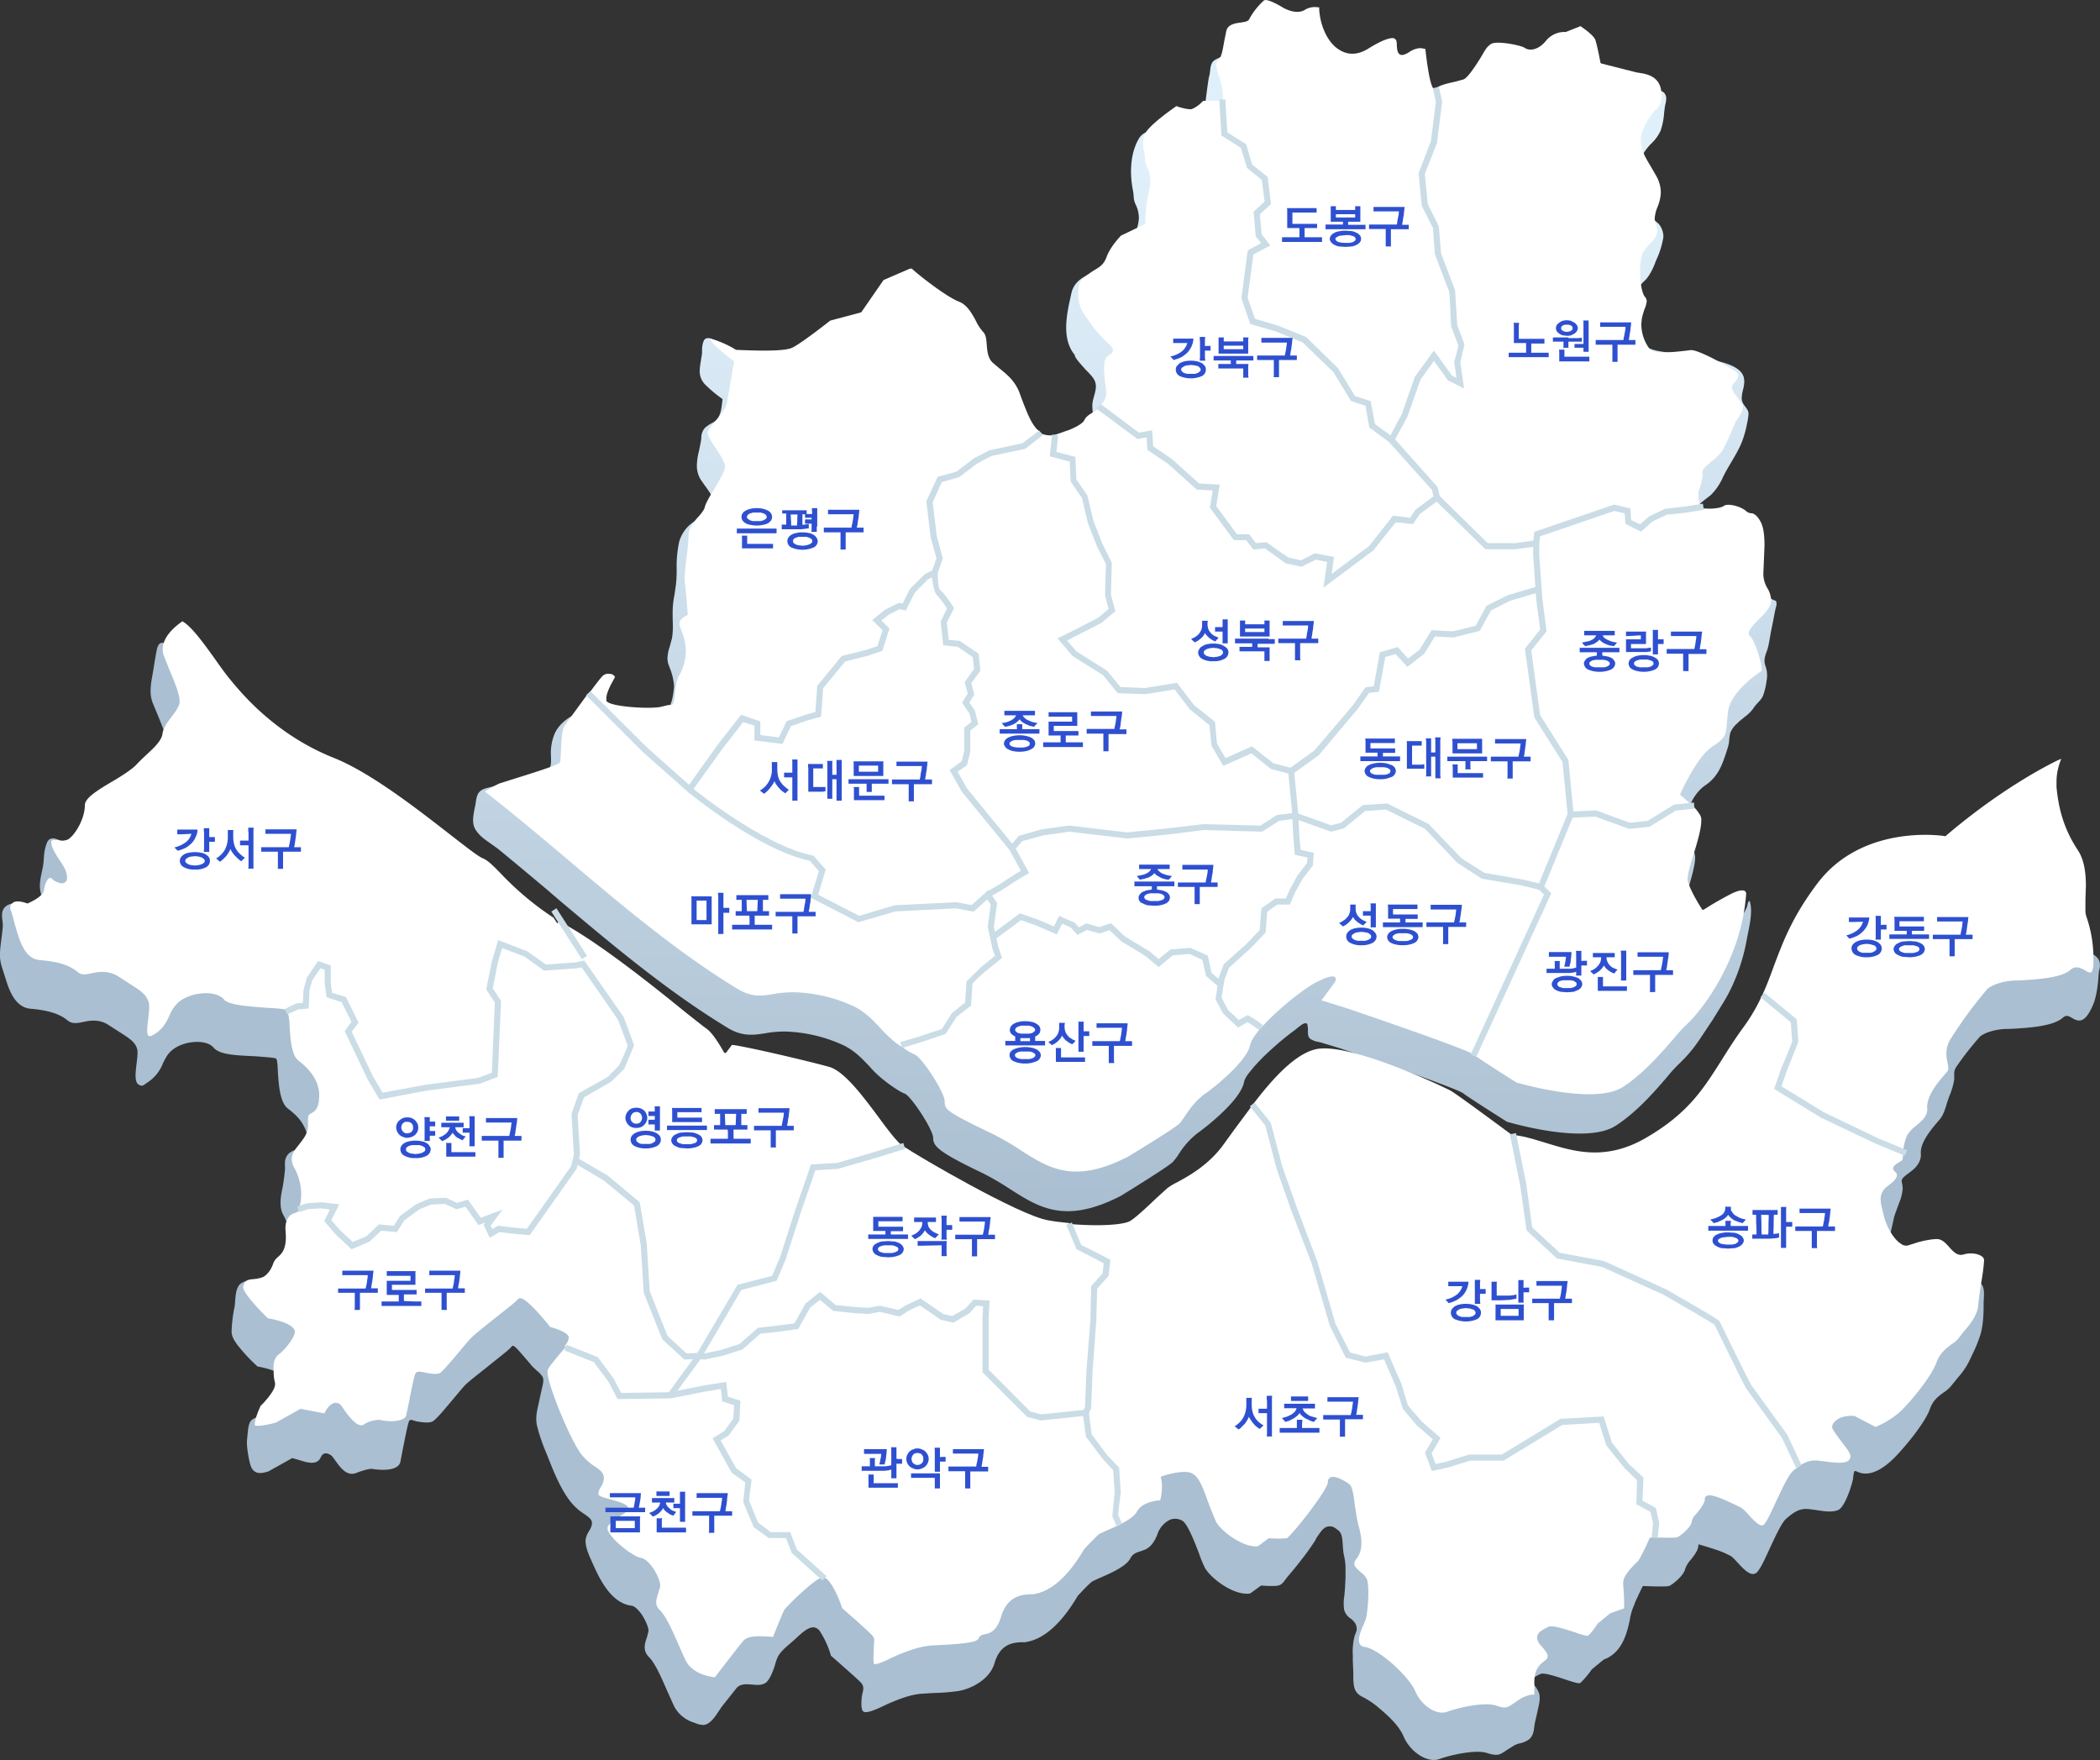 <svg xmlns="http://www.w3.org/2000/svg" xmlns:xlink="http://www.w3.org/1999/xlink" viewBox="0 0 893.2 748.5"><rect x="0" y="0" width="893.2" height="748.5" fill="#333333" stroke="none"/><defs><linearGradient id="linear-gradient" x1="478.42" y1="72.38" x2="478.42" y2="510.54" gradientUnits="userSpaceOnUse"><stop offset="0" stop-color="#e0f0fa"/><stop offset="0.34" stop-color="#d1e2ef"/><stop offset="1" stop-color="#aabfd1"/><stop offset="1" stop-color="#aabfd1"/></linearGradient><linearGradient id="linear-gradient-2" x1="446.61" y1="425.46" x2="446.61" y2="716.62" gradientUnits="userSpaceOnUse"><stop offset="0" stop-color="#aabfd1"/><stop offset="0.54" stop-color="#aabfd1"/><stop offset="1" stop-color="#aabfd1"/></linearGradient></defs><g style="isolation:isolate"><g id="Layer_2" data-name="Layer 2"><g id="Layer_1-2" data-name="Layer 1"><path d="M514.1,33.3c-.5,3.1-.9,6.3-1.3,9.5s.3,5.1-1.7,7c-5.1,4.7-13.2,4.1-19.5,5.3-3.1.6-5.9,1.3-7.4,4.2-3.5,6.2-3.7,14.4-2.4,21.3a17.6,17.6,0,0,1,.4,3.1,8.2,8.2,0,0,0,.9,3.4,13.4,13.4,0,0,1,1.3,5.4,15.5,15.5,0,0,1-.5,3.5,67.1,67.1,0,0,0-1.3,7.6c-.2,1.6.2,4-.4,5.5s-6.4,4-9.2,4.7c-6.4,1.6-15.6,3.2-17.3,10.9s-4.3,18.1.7,25.3l.7.9c0,1.4,3.3,4.7,4.2,5.8s3.3,3.1,4.2,5c1.8,3.5-.9,7.2-.9,10.8a57.4,57.4,0,0,0,.8,7.8,14.8,14.8,0,0,1,.1,2,6.3,6.3,0,0,1-1.7,4.5l-.9,1.3c-.3.6-1.3,1.1-2.3,1.7s-3.4,2-4.2,3.9-4.8,3.2-7.4,4.1l-2.2.8c-1.4.7-6.3,1.6-9.2-1.6s-3.9-6.8-5.7-11.5l-1.5-3.8c-2.1-5.2-5.5-8-8.7-10.6l-2.6-2.2c-1.9-1.6-2.1-4.3-2.3-6.9s-.4-4.8-2-6.4a23.9,23.9,0,0,1-2.9-4.4c-1.8-3.4-3.9-7.2-7.7-8.6-5.4-2.1-17.9-12-20-14.1l-.3-.3-12.6,5.4s-9.2,13.4-9.5,13.7l-12.7,3.4c-1.2.3-2.5,1.6-3.7,2.7l-1.3,1.2-.6.4c-1.7,1.3-3.3,2.5-5.3,2.7-4.7.4-9.4-1.4-13.9-3.3l-3-1.2a91.5,91.5,0,0,1-11.4-5.4l-6.2-3.2c-1.7-.9-2.9-1-3.7-.5s-1.3,2.4-1.4,4.4v1.8l-.5,3.2a30.1,30.1,0,0,0-.5,4.2,8.1,8.1,0,0,0,2.7,6.2,56.3,56.3,0,0,0,7,5.8c0,.5-.2,1.8-.2,1.8-.3,2.7-.7,5.5-2.6,7.3a9.9,9.9,0,0,1-2,1.3,15.1,15.1,0,0,0-2.6,1.8,6.2,6.2,0,0,0-1.6,4.4l-.2,1.5-.8,4a26.5,26.5,0,0,0-.9,6.2,11.2,11.2,0,0,0,1.6,5.9l1.8,2.6c1.7,2.3,3.7,5.1,3.7,7.2v.4a10.9,10.9,0,0,1-2.2,5,7.3,7.3,0,0,1-2.8,1.3l-2.4.9a15.2,15.2,0,0,0-7.2,9,50,50,0,0,0-1.1,11.4,53.9,53.9,0,0,1-.3,6.9l-.6,4.2a40.6,40.6,0,0,0-.8,7V262c0,1.5.1,3,.1,4.4a30,30,0,0,1-.4,5.1l-.9,3.4a16.5,16.5,0,0,0-1,5,8.2,8.2,0,0,0,.4,2.6l.7,1.9a24.1,24.1,0,0,1,1.7,7.5c0,.4-.1.7-.1,1.1-.4,3.9-1.1,6.5-2.5,8.8s-1.8,4.7-2.2,9.3c-.3,2.9-.5,2.9-2,3.1l-2.8.6c-4.1,1.4-21.1-.3-22-1.7s1.8-6,2.8-7.8l.6-1.2c.6-1.1.2-1.7-.1-2-2.1-2.2-12.4,1-12.5,1.1-3.1,1.3-8.5,4.3-10.4,9.9a21.2,21.2,0,0,0-1.2,7.4v.2c.2,4.1.4,7.1-3.5,8.6a27.8,27.8,0,0,1-6.5,1.3l-2,.2a43,43,0,0,0-8,2.2,63.6,63.6,0,0,1-6.2,1.9c-4.4.9-5.3,2.4-5.8,6.9l-.5,2.4c-.5,2.8-1.2,6,.5,8.7s4.2,4.3,6.6,6l2.8,2c7.1,5.8,14.1,11.7,20.8,17.3l5.1,4.4c22.6,19,46,38.8,71.7,54.4,6.4,4,11.3,3.2,16.4,2.4a44.3,44.3,0,0,1,8.5-.7,63.7,63.7,0,0,1,24.7,5.9c4.6,2.3,7.7,5.5,10.9,8.9a44.9,44.9,0,0,0,6.7,6.3c.2.2,5.7,4.4,8.3,5.3s12.1,15.3,12.1,18.8,2,5.9,20.6,14.8a110.6,110.6,0,0,1,11.8,6.8c12.8,8.2,23.8,15.2,47.4,3.1.8-.5,19.9-12.2,22.1-14.4a24.2,24.2,0,0,0,2.4-3.1,34.3,34.3,0,0,1,8.3-9.3c4.9-3.5,18.2-14.3,19.6-21.5.4-2.1,2.2-4.1,3.7-5.9l.3-.4a92.2,92.2,0,0,1,8.3-8.3,115.6,115.6,0,0,1,9.3-7.6l1-.8c1.1-.9,2.9-2.4,3.8-2.1s.5.4.6.9a5.5,5.5,0,0,1,.2,1.9c0,1.4-.1,2.9,1,3.8a8.6,8.6,0,0,0,3.4,1.3l1.3.3,2.6.8,5,1.5c17.1,5.8,50.2,17.3,52.8,19.3s18,11.7,18.6,12.1h.1c1.4.4,33.6,9.9,46.2,1.6,8.8-5.7,16.3-14.3,21.7-20.6a62.7,62.7,0,0,1,5.6-6.1,60.4,60.4,0,0,0,8.8-10.7l5-7.5,4.7-7.6a65.1,65.1,0,0,0,3.9-7.4,81.1,81.1,0,0,0,5.9-18.9c.8-4.8,2.9-11.8,1.3-16.7-.9.1-.8,1.5-1.1,2.3a15.3,15.3,0,0,1-1.6,3.1,16,16,0,0,1-3.7,4.1c-1.6,1-3.7.9-5.4,1.8-5.7,2.8-10.1,5.6-11.6,6.5-1.1-1.8-4.9-8.1-5.6-11.3a4.3,4.3,0,0,1-.1-.5c0-1.7,1.3-5.6,2.4-9.4s3.5-11.2,3.5-15.1c0-2-1.1-3.4-.8-5.4a29,29,0,0,0,.6-6.6c-.1-2.1-1.9-3.7-2.4-5.7-.9-4.5,3.3-10.6,6.9-13,5.5-3.7,7.2-8.7,9.1-14.5l.4-1.3a13.6,13.6,0,0,0,.7-3.5,16.4,16.4,0,0,1,.5-3.2,11,11,0,0,1,3.3-4.2l.2-.3,2.7-2.2a15.9,15.9,0,0,0,4-4.2c1.2-1.7,2.9-2.8,3.7-4.8a28.4,28.4,0,0,0,1.5-6.4,11.8,11.8,0,0,0-.5-6.2c-.9-2.4-.1-4.4.7-6.6s1.2-5.8,1.8-8.7,1-5,1.5-7.6.8-2.7.7-3.9-.7-.9-1.6-1.4a8,8,0,0,1-2.7-2.2,16.8,16.8,0,0,1-2.4-2.8c-1.2-1.8-1.3-4-1.4-6.4s-.2-4.8-1.4-6.9c-1.9-3.6-3-4-4.5-4.2a2.8,2.8,0,0,1-2.1-.8c-2.6-2.2-8.6-3.7-10.7-2.1s-6.8,1.1-8,.7-.8-2.8-.8-5.3c.2-.8,1.7-5.1,1.7-7.6v-1c0-1.3,2.7-3.3,4.2-4.5l1.7-1.3a24.5,24.5,0,0,0,5.2-7.6c2.5-5.2,6-9.8,8.1-15.1a44.2,44.2,0,0,0,2.2-7.9,25.7,25.7,0,0,0,.6-4c0-2.2-2.2-3.4-2.7-5.4a6.9,6.9,0,0,1-.2-1.3,18.8,18.8,0,0,1,.5-3.3,15.9,15.9,0,0,0,.6-3.7,7.6,7.6,0,0,0-.3-2.1c-1.5-4.7-9.4-6.3-14.1-7.3l-1.5-.3a120.9,120.9,0,0,0-15.4-2.6c-3-.3-9.2-.9-11.8-3.5a1.4,1.4,0,0,1-.7-1.3v-1.7a7.6,7.6,0,0,0-1.1-2.6l-.6-1.3a24.2,24.2,0,0,1-1.4-8.4,19.7,19.7,0,0,1,1.3-7.7,13.9,13.9,0,0,1,2.8-3.7,13.2,13.2,0,0,0,2.4-2.9,26.9,26.9,0,0,0,2.7-5.7l.8-1.8a37.2,37.2,0,0,0,2.3-7.5,6.8,6.8,0,0,0,.2-1.4,8.8,8.8,0,0,0-2-5.3L704.1,94l-1.3-1.3a22.2,22.2,0,0,1-2.4-4.6l-1.7-3.5-.2-.4a22.4,22.4,0,0,1-2.7-5.9,9.5,9.5,0,0,1-.4-2.8,12.4,12.4,0,0,1,.6-3.7,30.6,30.6,0,0,1,3.9-7.9,22.6,22.6,0,0,1,2.5-2.9,17.8,17.8,0,0,0,3.9-5.4,28.5,28.5,0,0,0,1.5-7.6l.3-2.4.2-1.1a10.9,10.9,0,0,0,.4-2.6,3.3,3.3,0,0,0-.4-1.7c-.9-1.8-2.9-1.8-4.5-1.8h-.9a29.3,29.3,0,0,0-6.6.4,37.7,37.7,0,0,1-5.8.4c-4.5-.1-12.1-2.1-14.2-5.9l-.2-.3a14.2,14.2,0,0,0-3.9-5l-.2-.3c-2.6-2.2-3.2-2.5-3.8-2.3l-6.3,2.5a11.5,11.5,0,0,0-9,4.1c-3.3,4.2-6.4,3.5-7.3,2.9s-12.9-3.6-15.8-1.7c-1.3.9-3.2,3.8-5.5,7.2s-4.8,7.4-6,7.8l-3.1.8c-3.2.7-7,1.5-8.5,3.1-.9-1.4-2.2-9.1-3.1-16.3v-.3h-.2c-.2-.1-3.5-2.4-8.9,1.3-1.5.9-2.1.8-2.3.7s-.7-1.9-.7-3.1a8.3,8.3,0,0,0-.4-2.6,2.5,2.5,0,0,0-1.6-1.2c-2.2-.6-6.2.9-11.8,4.4-3.8,2.4-7.5,2.7-10.8.9-4.9-2.7-8.5-10.1-8.5-17.6v-.4l-.4-.2a9.5,9.5,0,0,0-7.5,1c-3,1.9-7.9-.9-7.9-.9-1.7-1.1-7.4-4.4-9.3-3s-4.1,5-7.2,6.5-4.5,1.7-6.6,2.8-3.4,1.4-4.1,2.9-.6,3.1-.9,4.6S514.2,32.7,514.1,33.3Z" style="mix-blend-mode:multiply;fill:url(#linear-gradient)"/><path d="M892.3,407.6a8,8,0,0,0-2.9-2.2,11.5,11.5,0,0,1-2-1.4,8.2,8.2,0,0,1-2.4-6c0-6.5-.2-12.8-3.6-17.9-5.3-7.8-8-15.7-9-26.4a23.2,23.2,0,0,1,1.4-10c.5-1.4.8-2.2.2-2.7s-1.3-.2-2,.1-22.1,10-48.6,32.7c-2.7-.4-35.9-4.8-55.1,20.5-10.8,14.4-14.8,25.1-18.6,35.5-3.2,8.5-6.2,16.5-12.8,25.7-3.8,5.2-6.8,9.9-9.6,14.4-7.9,12.4-14.1,22.2-31.6,32.4s-30.1,5.4-42.1,1.8c-4.8-1.5-9.4-2.9-13.7-3.2-1.8-1.3-23.3-17.2-26.2-18.9s-42-20.3-57.3-17.7c-12.7,2.2-26.8,21.8-36.1,34.8l-5.3,7.2c-6.1,8-13.8,12.2-18.8,15a23.9,23.9,0,0,0-4.3,2.6l-4.4,4.1c-3.8,3.5-8.5,7.9-11.1,9.6s-22.5,2-34.4-.1-54.2-26.7-60.9-31.3c-2.6-1.8-6.4-6.9-10.5-12.4-6.9-9.3-14.7-19.8-21.6-21.7-10.6-3-37-9.1-41.9-9.5h-.3l-2.2,3c-1.2-2.2-4.6-7.9-7.5-9.7-.9-.6-3.9-3-8-6.3-12.3-9.9-35.1-28.4-51.5-37.7a114.7,114.7,0,0,1-27.3-21.7c-3.4-3.4-5.9-5.9-8.1-6.8s-6.9-4.6-13.4-9.7c-13.5-10.6-34-26.5-49.9-32.9-24.6-9.8-39-27.3-43.7-33-2.5-3-4.7-6.2-6.9-9.3s-4.3-6.1-6.7-8.9l-.9-1.1a19.8,19.8,0,0,1-3.9-6.2v-.3c-1-2.9-8.4-13.8-10.1-5.7-.8,3.9-1.3,7.8-2,11.6s-1.1,7.5.2,10.9l2.4,5.8c2.4,6,5,12.1,4.1,14.4a23.8,23.8,0,0,1-2.7,4.1c-1.9,2.5-4.1,5.4-4.5,8.3s-2.9,5.1-5.9,7.8-3.3,3-4.9,4.8-6.1,4.8-9.6,6.7l-4.5,2.6c-3.4,2.3-6.2,6.7-11,5.3-2.7-.8-6.8-4.2-8.4,0s-1,6.8-1.7,10.3-1.8,7.2-.9,10.7,2.3,4.2-1.2,5.2-9-1.9-12.8.1-2,6.4-2.1,8.7C1,397.4.2,401.2,0,405.1s.8,5.9,1.6,8.7l.5,1.5C3.6,420.2,6,428.4,13,429s12.2,2,15.8,5c1.9,1.6,4.3,1.1,6.7.6s6.7-1.4,10.8,1.4l4.2,2.7c4.7,3,6.9,4.4,7.8,7.3.4,1.2.1,3.8-.2,6.3-.5,4-.9,7.8.8,8.9s2.1.3,3.6-.7a16.8,16.8,0,0,0,6.8-8.3c1.1-2.2,2.1-4.3,4.3-5.9,5.1-3.9,14.3-4.3,17.2-.8s11.5,3.3,19,3.8c3.3.3,7,.5,7.6.9s.7,3.4.8,5.9c.4,5.7.9,12.8,4.3,15.4s6.3,5.4,7.8,9.9c.7,2.5,1.4,4.8-.9,6.2s-5.4,1.3-7.1,3.6-.9,4.4-1.1,6.4-.6,5.6-1.2,8.4-1.3,7.4.4,10.5a21.5,21.5,0,0,1,1.9,16.9c-.1.4-.8.6-1.4.7l-1.3.4c-2.4,1.4-2.9,3.7-3.1,5.9s-.3,2-2.5,2.4h-.4l-1.9.4-4.9,1.1-.9.2a8.1,8.1,0,0,0-3.8,1.6c-2.2,2.2-1.9,6.7-2.3,9.5a62.8,62.8,0,0,0-1.3,10.5c0,2.5,1.3,4.2,2.5,5.9a76,76,0,0,0,8.6,9.2h.3c4.3.8,10.4,2.7,10.4,4.6s-1,3.3-2.2,4.8a13.3,13.3,0,0,0-1.8,3l-.5,1.1c-1.1,2.3-2.1,4.8-3.9,6.5s-4.1,1.6-5.3,3.2-1.2,5.5-1.5,7.6.3,6.2.9,9,1.2,4.1,2.5,4.9,2.9.7,5.6-.1l10.2-5.7,2.5.7c2.9.9,6.1,2,8.2.7a3.8,3.8,0,0,0,1.4-1.7c.4-.7.7-1.3,1.5-1.6s2.4,0,3.6,1.4l1.3,1.8c2.1,2.9,4.8,6.6,8.8,5,2-.8,5.6-1.9,6.7-1.7s7.3,1.1,10.3-.8a3.4,3.4,0,0,0,1.7-2.2l1-5.3c.9-4.3,2.2-11.4,2.8-12.2s2,.1,3.2.3,5.3,1,6.9-.1,4.6-4.7,7.8-8.5,4.3-5.2,5.7-6.7,6-5,10.2-8.4,8.7-6.8,9.6-8,1.5-.4,8.5,7.8l.2.3,2.1,2a10.1,10.1,0,0,1,2.5,2.7c.6,1.2.1,3.2-.3,4.9l-.5,2.2-.9,4.2c-.7,3.1-1.5,6.3-.6,9.8a76.6,76.6,0,0,0,3.8,11.1l.8,2c2.4,6.1,5.2,13.1,9.3,18.5a24,24,0,0,0,6.3,5.7c1.5,1.1,2.7,1.9,3,3.1s-.3,2.7-1.2,4.1a8.9,8.9,0,0,0-1.4,3.5c-.3,2.8,1.3,6.5,2.5,9.1l.3.7c2.7,6,7.6,17.3,16.8,18.4,1,.1,2.4,1.3,3.8,3.1s3.6,6.2,3.3,7.8l-.6,2.4c-.9,2.6-2,5.7.8,8.5s5.3,8.8,8,14.9l2.7,6a14.1,14.1,0,0,0,8.5,7l.5.2a9.4,9.4,0,0,0,3.6.8c2.7-.3,4.7-3.3,6.3-5.7l1.2-1.8,1.4-1.8,5-6.3c1.6-1.9,3.9-1.8,6.4-1.6s3.9.4,5.7-.5,3.3-4.6,4.3-7.7a19.6,19.6,0,0,1,1.3-3.7c1-1.9,3.1-3.8,5-5.4l1.5-1.3,1.1-1c2.4-2.2,5.3-5,7.8-4.7a3.8,3.8,0,0,1,2.7,2.1,38.1,38.1,0,0,1,4.4,9.8v.2h.1c.1.1,10.3,9,12.5,11.2s.7,4.1.5,6.7-.3,5.3.9,5.9,4.5-.6,8.4-2.5l2.1-1,1-.4c2.6-1.1,8.2-3.5,13.4-3.8l4.9-.3a87.6,87.6,0,0,0,10.2-.8c6.3-1,13.8-5.4,15.6-11.9,2.5-8.4,8.1-8.7,11.4-8.9H436c3-.5,12-2,22.4-19.7,1.3-1.4,5.2-5.6,6.3-6.2l2.3-1.1c4.2-1.8,12.1-5.1,13.8-8.7,1-1.9,2.5-2.4,4.4-3l1.9-.7c2.2-1,4-3.2,5.3-6.8a10.4,10.4,0,0,1,5.3-5.9,6.1,6.1,0,0,1,5.1.4c2.2,1.1,5.2,8.8,7.2,14a49.7,49.7,0,0,0,2.4,5.9c2.2,4.3,12.2,12.1,19.2,11.1h.1l4.7-3.4c.9.1,5.6.4,7.3,0s2.4-1.8,3.3-2.9l.6-.8c1.9-2.2,3.9-4.6,6.2-7.6a97,97,0,0,0,5.8-8.2v-.2c1.8-2.8,3.3-5.1,5.2-5.4s2.7.3,4.5,1.7,1.7,4.8,1.9,7.3l.2,2.1.4,2a22.6,22.6,0,0,1,.5,5.1v3.3l-.2,4.3-.3,3.6a20.1,20.1,0,0,0-.1,6,6.6,6.6,0,0,0,2.7,3.7,7.2,7.2,0,0,1,2.2,2.4c1,2.5.2,3.1-.5,5.3a26.8,26.8,0,0,0-.7,8v2.3l.2,4.9V714c.2,3.3.3,5.8,3.8,7.6a34.4,34.4,0,0,1,6.9,4.6c4.2,3.5,8.8,7.7,10.8,12.5,2.9,6.6,10.2,11.2,15.1,9.4s15.5-4.1,20.2-2.6,5.5.8,8.6-1.3l2.7-1.7a9.6,9.6,0,0,1,2.8-1.1,10.3,10.3,0,0,0,3.9-1.7c1.7-1.5,2-3.6,2.2-5.5l.2-1.3.9-4,.7-3.1c.4-1.9.9-4.5-.1-6.5l-.9-1.6a5.7,5.7,0,0,1-1.4-2.8c-.1-1.3,1-1.9,2.6-2.7l.7-.3c1.4-.7,7.3,1.3,10.9,2.5s5.2,1.6,5.8,1.4,4.2-4.4,5-5.8l5.1-4.2c7.1-2.6,9.5-9.6,10.8-15.5l.3-1.3a24.3,24.3,0,0,1,1.9-6.5l.3-.9c1.9-4.2,3-6.5,3.4-7.1,2.1.1,9.8.4,11.1,0s6.4-4.5,6.9-7.4a11.3,11.3,0,0,1,2.3-3.7c1.6-2,3.3-4.2,3.3-6.4,0-.2.1-.2.1-.2s8.2,2.3,11.1,3.7l2.1,1c1,.4,2.3,1.9,3.6,3.3s4.2,4.7,6.3,4.6a2.6,2.6,0,0,0,2.1-1.2c1.4-1.7,3.2-5.7,5.1-9.8s5-10.9,6.9-12.5c3.6-3.1,5.9-4.5,9.8-4.1l3,.4c3.1.5,6.6,1.1,9.3,0s5.5-9.3,6.4-13.4v-.6l.2-1.2a4.9,4.9,0,0,1,.4-1.4s.3-.1,1.4.4c5.4,2.4,11.4-1.9,15.5-6s13.1-14.8,15.2-20.9c1.3-3.7,3.8-5.5,6.1-7.1a14.1,14.1,0,0,0,3.3-3.1l2.6-3.2a31.1,31.1,0,0,0,4.7-6.9l1.6-3.4a55.6,55.6,0,0,0,3.2-8c1.2-4.1,1.3-9.5,1.3-12.3v-1.5c.2-2.7.5-6.4-1.2-7.7a2.6,2.6,0,0,0-2.6-.1,12.7,12.7,0,0,0-4,3c-2.2,2-4.3,4-7,2.8a9,9,0,0,1-3.3-2.9c-1.2-1.3-2.4-2.8-4.3-3.4s-7.6.4-11.1,1.6l-3.1,1a3.2,3.2,0,0,1-2.2-.5c-2.4-1.5-4.9-5.7-5.4-7.8s.8-6,2.3-9a28.1,28.1,0,0,0,2-4.9l1-4.3.8-3.7c.4-1.4,1-2.9,1.5-4.3l1.3-3.5a21.5,21.5,0,0,0,.9-4.4l-.2-1.9a4.1,4.1,0,0,1-.2-1.8c.3-1,1.9-2.1,3.1-3l1.9-1.5c1.6-1.5,3.3-3.7,3.1-6.6-.4-4.9,4.7-10.7,7.4-13.9l.6-.7c1.5-1.7,2.4-4.5,3.1-7l1-2.9a30.4,30.4,0,0,0,2.1-7.1v-1.9a5.3,5.3,0,0,1,.9-3.5,128,128,0,0,1,10.1-12.9c-.1,0,3.3-2.8,10.7-3.2h1.4c7.9-.4,18.9-1,23.1-4.8,1.4-1.2,2.3-.8,3.9.1a6.4,6.4,0,0,0,2.7,1.1c3.1.4,5.2-4.3,6.3-6.8s2-7.5,2.2-11.3l.2-2.4v-.3C893.3,411.4,893.5,409.2,892.3,407.6Z" style="mix-blend-mode:multiply;fill:url(#linear-gradient-2)"/><path d="M386.9,114.3l-11.1,4.8-9.4,13.6-.3.2-12.8,3.4h-.1c-1.3,1-12.6,9.9-16.3,11.6s-16.3,1.2-23.5.9h-.3a45.9,45.9,0,0,0-9.5-4.4l-2-.5,1.3,1.7c1.5,1.9,5.7,5.4,9.1,7.9a.5.5,0,0,1,.2.4l-3,17.4c-.5,2.6-2.8,5.3-4.8,7.7s-3.4,3.9-3.4,5.1,1.5,3.6,3.5,6.6,3.9,6.1,3.9,7.8v.3c-.2,1.6-2,4.9-4.7,9.3s-3.7,6.5-3.9,7.5-1.3,2.6-2.7,4.1-4.2,4.8-4.2,7.5a91.9,91.9,0,0,1-.9,9.9c-.4,3.4-.8,7.1-.8,8.9v.9c.4,2.6,1.3,14.1,1.3,14.2a.6.6,0,0,1-.3.6c-.1,0-3.2,1.3-3.2,3.5v.6l.8,2.3a24.1,24.1,0,0,1,1.9,8.3v1.2a21.9,21.9,0,0,1-2.6,9.3c-1.2,2-1.6,3.9-2.1,8.8s-1,3.9-3,4.2l-2.5.6c-3.8,1.2-22.5.2-23.6-2.5v-1c0-2.1,1.5-5.1,3-7.8l.7-1.3-.3-.4a2.4,2.4,0,0,0-1.9-.9,3.5,3.5,0,0,0-3.4,1.2c-.9,1-2.6,3.2-5.2,6.7l-.4.5,24,23.9c0,.1,19.1,16.9,19.1,16.9l13-18.2,9.4-12,6.4,2.2v6l10.1,1.3,3.4-7.4,7.8-2.5,4.7-1.3.9-11.7,9.9-12,10.2-2.5,4.9-1.7h.4l2.6-8.3-3.9-3.9,4.3-3.3,5.1-2.6,1.7.4h.5l3.5-7,6-6,3.5-1.7,2.1-6.1-2.6-9.6-1.7-14.5,4.3-9.5,7.6-2h.1l7.5-5.6,6.3-3.4,14.1-3h.1l7.3-5.6-.7-.7-1.4-1.2c-2.5-2.8-4.1-7-6-11.9l-1.4-3.8c-2-4.9-5.3-7.5-8.5-10.1l-2.6-2.2c-2.2-1.9-2.5-5-2.7-7.7s-.4-4.4-1.6-5.6a19.9,19.9,0,0,1-3.1-4.8c-1.7-3.1-3.7-6.7-7.1-8-5.2-2-16.4-10.7-19.8-13.8l-.3-.3Z" style="fill:#fff"/><path d="M249.7,295.5l-9.5,13c-1.1,1.5-1.4,5.9-1.6,10.5s-.2,4.8-.6,5.4-5,2.4-19.3,6.8l-6.3,2a49.1,49.1,0,0,0-5.3,2.9l-.9.5.9.7c11.5,9,22.6,18.3,34.9,28.7,22.6,19.1,46,38.9,71.6,54.5,6.1,3.7,10.3,3.1,15.6,2.2a47.6,47.6,0,0,1,8.8-.7,64.4,64.4,0,0,1,25.2,6c4.8,2.4,8.1,5.8,11.2,9.2a64,64,0,0,0,6.5,6.2l1.9,1.3h.4l8.4-2.6,9.7-3.3,4.6-7.1,5.5-4.3.3-.2.6-9.1,5.9-5.8,6-4.9.4-.3-1.3-4-1.9-8.9,1.2-9.5v-.2l-2.7-4-6.5,5.9c0-.1-7-1.3-7-1.3h-.1l-25.8,1.3-15.5,4.6-18.7-9.7c.1,0,3.2-10.6,3.2-10.6v-.4l-4.6-5.2h-.3c-21.7-4.7-51.3-29-51.6-29.3l-19-16.8-24-24Z" style="fill:#fff"/><path d="M671.8,11.3,666,13.6h-.3a10.1,10.1,0,0,0-8.1,3.7c-3.5,4.3-7.3,4.3-9,3.1s-12.1-3.2-14.4-1.7-2.8,3.3-5.1,6.9-5.1,7.7-6.7,8.2l-3.3.9c-3.6.8-7,1.6-8.1,2.8l-.3.3v.5l1,4.9-2.1,17.2-5.1,13.2v.2l1.3,13.4,4.7,9.5.9,11.1h0l6,15.9.9,14.5h0l3,8.2-1.7,7.2h0s1.2,8.6,1.2,8.9l-4.1-2.1h0l-6.4-8.7-.6-.8-6.9,9.6-5.7,16-5.6,10.3,18.6,20.7.9,3.9,21.1,20.7h12l8.7-1.2h.5l.5-3.9L686.4,216l5.6,1.3h0c0,.5.3,4.2.3,4.2v.4l5.2,2.7,4.4-3.9,6.4-3,7.7-.9,7.4-1.2-.3-.8a15,15,0,0,1-.7-5.4v-.2c.6-1.6,2-6.2,1.7-7.9s1.6-3.1,3.9-5.1a22.5,22.5,0,0,0,4.4-4.3c2.1-3.4,5.9-12.8,6-12.9h0c1.2-1.4,3.8-5.3,2.6-7.1l-1.6-2.3c-1.8-2.4-2.8-3.9-2.8-4.9a3.3,3.3,0,0,1,1.2-2c1.2-1.6,2.1-2.8,1.1-4.1s-16.5-10.1-19.8-9.7c-7.1.9-11.9,1.2-14.7.8a5.1,5.1,0,0,1-3.4-2.2,17.9,17.9,0,0,1-2.9-9.7l.2-2.1a28.7,28.7,0,0,1,1.2-4.3,11.3,11.3,0,0,0,.9-3.2,2.8,2.8,0,0,0-.7-1.9c-1.3-1.5-2.1-5.8-2.1-10.7a22.8,22.8,0,0,1,1.1-8,16.2,16.2,0,0,1,2.9-3.7c1.7-1.8,3.3-3.5,3.3-5.9a5.3,5.3,0,0,0-.6-2.4,8.7,8.7,0,0,1-.5-2.8A16,16,0,0,1,705,88a17.6,17.6,0,0,0,1.4-6.2,14.4,14.4,0,0,0-1.9-6.9l-2.3-4c-2.4-4-4.3-7.2-4.3-10.9s1.8-7.7,5.7-12.8l.2-.2c.2,0,3-1.6,3-6.3l-.3-2.5c-1-6-6.6-6.8-9.2-7.2l-1.2-.2-15-3.8a.7.7,0,0,1-.4-.5c-.3-1.7-1.4-7.2-2.1-9.4s-5.6-5.4-6.1-5.8l-.4-.2Z" style="fill:#fff"/><path d="M537.9.1h-.2a30.5,30.5,0,0,0-6.3,7.9c-.4,1.1-1.7,1.3-3.8,1.6s-5.3.7-6,3.5l-1,5c-.6,3.5-1.1,6.5-2.7,7.8a2,2,0,0,0-.6,1.6,19.2,19.2,0,0,0,1.3,5.3l1.2,4.2.5,5.2a.5.5,0,0,1-.2.4l-.3.3v.5l.8,13.6,8.2,5.1,2.5,8.4v.2l6.5,5.2L539,86.3l-4.5,4-.2.3.8,9.5,3.1,3.9c-.1-.1-6.2,3.2-6.2,3.2h-.3l-2.6,19.5,3.5,10,10.4,3,11.6,4.7,13.3,12.9,7.2,11.9v.2l6.5,2.2h0c0,.2,1.6,9.1,1.6,9.1v.3l8.3,6.1,5.6-10.3,5.6-16.1,6.9-9.4c0,.2,6.7,9.3,6.7,9.3v.2l4.5,2.2-1.4-9.2,1.7-7.1v-.2l-3.1-8.2-.8-14.5h0l-6-16-.9-11v-.2l-4.8-9.5-1.2-13.3,5.1-13.2h0L612,43.2,610.9,38h-.8c-1.3-.4-2.6-6.2-3.8-16.7v-.5h-.4c-1.1-.4-3.5-.8-6.9,1.6-.6.3-2.3,1.4-3.5.8s-1.3-2.4-1.4-4.2a5.8,5.8,0,0,0-.3-2l-.8-.7c-1-.3-3.8-.1-10.9,4.3-5.2,3.3-9.3,2.4-11.9.9-5.9-3.2-8.8-11.4-9.1-17.6V3.1h-.6a8,8,0,0,0-5.5,1.1c-3.7,2.3-9-.8-9.2-.9C543.7,2,539.3-.4,537.9.1Z" style="fill:#fff"/><path d="M519.1,42.9h-7.3l-.3.2a12.9,12.9,0,0,1-4.6,3.3c-1.1.2-3.3-.2-6.1-1.1l-.4-.2-.3.2c-.5.4-12.3,8.4-13.4,12.3a8.6,8.6,0,0,0-.5,3.2,17.5,17.5,0,0,0,.5,4,20.9,20.9,0,0,1,.4,3.4,8.4,8.4,0,0,0,.8,2.9,13.5,13.5,0,0,1,1.4,5.9,17.3,17.3,0,0,1-.5,3.8,66.2,66.2,0,0,0-1.7,14.1.5.5,0,0,1-.3.5l-9.8,4.7h-.1c-.8.8-4.7,5-6.2,9.1s-3.7,4.6-6.5,6.5-4.7,3.4-5.1,5.1a21,21,0,0,0-.5,4.3,14.6,14.6,0,0,0,2.6,8.6l.6.9c2.8,4,5.2,7.5,9.2,11.1,1.7,1.5,2.4,2.5,2.4,3.3a2.5,2.5,0,0,1-1.4,1.8l-1.4,1.2c-.7.9-1,2.5-1,4.9a62,62,0,0,0,.7,7.6l.2,2.2a6.8,6.8,0,0,1-2,5.2l-1,1.3,16.4,12.2,4.8-.9v.2c0,.9.3,5.4.3,5.4v.4l8.2,5.7,11.9,10.5v.2l7.8.4c-.1,0-1.3,7.8-1.3,7.8v.3l9.5,13h5.2l2.7,3.6.3.3,4.7-.4h0l8.9,6.3h.2l6,1.3,6.1-3,6.4,1.3c-.1,0-1.1,7.4-1.1,7.4l-.3,1.8,18.7-14,9.9-12.5c0,.1,6.9.9,6.9.9h.4l2.6-3.9,7.9-5.7.3-.3-.8-4L591.7,187l-8.2-6-1.6-9.1v-.4l-6.5-2.1h0l-7.2-12H568l-13.3-12.9-11.6-4.7-10.4-3.1-3.4-9.8,2.6-19.4,5.7-3,.8-.4-3.1-4-.8-9.4,4.4-4,.3-.3-1.3-10.4-6.5-5.2-2.5-8.3v-.3l-8.2-5.2h0c0-.6-.7-13.3-.7-13.3v-.7Z" style="fill:#fff"/><path d="M442.2,184.3l-6.9,5.3-14.3,3-6.3,3.4-7.5,5.7-7.4,2h-.3l-4.4,9.6,1.8,14.5,2.6,9.6-2.2,6v.2c0,.3.7,7.7,2,8.6s3.6,4.6,4.8,6.5c-.1,0-2.8,5.5-2.8,5.5v.2l1,8.8,5.5.7,7.1,4.8.6,6.1-3.7,5.2-.2.3,1.3,4.8-2,3.2-.3.4,2.6,3.9,1.3,4.8-2.9,2.3-.3.2v9.4l-1.3,5.2-4,2.8-.6.4,4.5,8.1,20.5,25,3.7-4.2,9.4-2.6,11.2-1.6,24.5,2.9,16.5-1.6,16.3-2,24.2.7h.2l7.2-4.6c0,.1,6.7-.8,6.7-.8h.7l-1.8-19.1-8.3-2.2-8.2-6.6-.4-.3L520.5,324l-4.2-7.3-.8-8.7v-.3l-8.6-7-6.7-8.7-.3-.3-13,2.1-11.1-.4h0l-5.9-7.2h-.1l-12.9-8.2-5.2-6,5.2-2.5,10.7-5.5,5.3-4.4-1.8-6.5.2-6.8.3-6.6-3.9-7.8-3.9-9.9h0l-2.6-10.6h0l-4.7-6.9h0c0-.3-.4-8.6-.4-8.6v-.5l-8.3-2.2.8-7.2v-.9h-.8a10,10,0,0,1-4.9-.7l-.4-.2Z" style="fill:#fff"/><path d="M467.3,173.7a13.4,13.4,0,0,1-2.3,1.6h0c-1.5.9-3.1,1.8-3.8,3.4s-5.1,3.8-8.1,4.7l-2,.7-2,.7h-.5l-.9,8.3,8.2,2.2h0c0,1,.4,8.6.4,8.6v.3l4.8,6.9,2.5,10.6,3.9,10,3.9,7.8-.4,13.2h0l1.7,6.5-5.2,4.2-10.7,5.6-5.3,2.6,5.3,6.1,12.9,8.2,5.8,7.1.2.3,11.2.4,13-2.1h0l6.8,8.9h0l8.7,6.9h0c0,.2.8,8.8.8,8.8v.2l4.3,7.4,11.7-5.2h0l8.5,6.8h.1L549,328l10.8-7.7,16.4-19.4,5.2-7.4c0,.1,3.3-.3,3.3-.3h.6l2.6-14.7,5.9-1.6h0l4.3,4.7.4.5,6.1-4.8,4.8-7.8c0,.1,8.4.5,8.4.5h.1l10.4-2.6,4.8-8.7,8.7-4.3,12.5-3.7-1-14.4v-5.3l-9.2,1.3h-12L611,211.5l-8.2,6.1-2.6,3.9-6.9-.9h-.4L583,233.1l-18.4,13.7c.2-1,1.3-8.9,1.3-8.9l-6.6-1.4-6,3.1-6-1.3-8.8-6.3-.2-.2-4.8.4h0l-2.7-3.6-.3-.2h-5.2l-9.4-12.9,1.2-7.4v-.8l-7.8-.5-12-10.7-8.2-5.6h0c0-.3-.4-5.2-.4-5.2v-.8l-4.8.9-16.3-12.1Z" style="fill:#fff"/><path d="M550.1,346.9l-6.7.9-7.1,4.5-24.5-.6-16.2,1.9-16.5,1.6-24.5-2.9-11.3,1.6-9.2,2.6h-.3l-3.6,4.3,5.6,10.1-3.2,1.8-7.2,4.5-5.5,3.3,2.6,3.9-1.3,9.5v.2l1,4.6,11.7-8.8,7.4,2.7h0l6.9,2.9.6.3,2.3-4.6,5,2.3h0l1.9,2.2.4.4,3.6-2,5.3,1.6h.2l4.5-1.6,5.4,5.1,10.8,6.5h0l4,3.5.5.4,5.5-4.6,7.7-.6,6.5,2.9h0c0,.1,1.5,6.8,1.5,6.8v.3l5.3,4.5s.4-2.9.4-3,1.9-5.1,1.9-5.1l9.7-8.6c0-.1,5.7-6.1,5.7-6.1V396l.7-9,5.1-3.5h4.9l2-4.6,3.2-5.9,4-5.2.2-.2.3-4-5.6-1.3-.6-7.7h0l-.3-7.8Z" style="fill:#fff"/><path d="M433.6,390l-11.4,8.5v.4l.9,4.2,1.3,3.9-6.3,5-5.7,5.7-.2.2-.7,9.1-5.7,4.4h-.1l-4.5,7.1-9.7,3.2-9,2.8,1.3.8a26,26,0,0,0,5.1,3.1c3.1,1,12.9,16.2,12.9,19.9s.8,4.5,19.9,13.7a104.9,104.9,0,0,1,12,6.9c12.4,8,23.2,14.8,46.1,3,6.8-4.1,20.2-12.4,21.9-14.1a34,34,0,0,0,2.2-3c1.9-2.8,4.4-6.6,8.6-9.6,6.8-4.8,18-14.7,19.2-20.7.3-1.6,1.8-4,4.2-6.9l.6-.6-3.3-2.4-2.7-1.6-3.9,2.2-5.4-5.1-2.9-5.5.9-5.9-5.1-4.4-1.5-6.8v-.3l-6.5-3-7.9.7-5.5,4.5-4.3-3.8-10.8-6.6L472,394l-4.5,1.6-5.2-1.5H462l-3.6,1.9h0l-2.1-2.4h-.1l-5.2-2.3-2.3,4.6-7.3-3.3-7.2-2.5h-.3Z" style="fill:#fff"/><path d="M396.5,243.9l-2.6,1.3-6.1,6-3.4,6.9-1.9-.4h-.2l-5.2,2.6-4.4,3.6,3.9,3.9-2.6,8.1-5.1,1.7L358.8,280h-.2l-10,12.1-.8,11.6-4.7,1.2-7.8,2.6-3.5,7.4-9.8-1.3v-6.1l-6.6-2.1-9.5,12-13,18.2.6.5c3.1,2.5,31,24.7,51.4,28.9l4.5,5.1-3.1,10.4-.2.6,18.9,9.7,15.5-4.5,25.8-1.3,6.8,1.2h.4l6.5-5.8,5.4-3.2,7.2-4.6,2.6-1.6.6-.4-5.4-9.9L410,335.8l-4.5-8c.1.1,4.3-3,4.3-3h.3l1.3-5.2v-9.4l2.8-2.3.4-.3-1.3-4.9-2.6-3.9c.1,0,2.1-3.2,2.1-3.2l.2-.3-1.3-4.9,3.7-5.2.2-.2-.7-6.2-7.1-4.9-5.6-.6-.9-8.7c.1,0,2.8-5.4,2.8-5.4l.2-.4-.3-.3a41.3,41.3,0,0,0-4.6-6.2c-.6-.4-1.4-3-1.8-7.7v-1.1Z" style="fill:#fff"/><path d="M589.4,343l-9.5.6-9.1,7.4-4.8,1.3-15.3-5.5.4,7.8.6,7.9,5.6,1.3-.4,3.8-4.1,5.3-3.3,5.9-2,4.6h-4.8l-5.2,3.6-.6,9.1-5.9,6.1-9.5,8.6h-.1l-2,5.2-1.3,8.8,3,5.5,5.5,5.2,3.9-2.3,2.6,1.7,3.3,2.3.4-.5c7.2-8.1,19.9-17.9,24.4-19.6,2.6-1.3,5.8-2.5,6.7-1.4a.9.9,0,0,1,.3.6,3.2,3.2,0,0,1-.6,1.6l-4.9,6.7-.7.8,11.8,3.7c4.6,1.6,45.5,15.5,52.4,19l.7.4,31.3-68.3-3-3-7.7-1.9-16.8-3-10-6.4-13.8-14.4h-.1l-17.2-8.5Z" style="fill:#fff"/><path d="M733.3,215.1h0c-1.9,1.4-7.7,1.4-9.2,1l-.6-.4h-.4l-7,1.1-7.6.9h-.1l-6.5,3-4.3,3.9-5.1-2.6h0c0-.4-.4-4.2-.4-4.2v-.5l-5.7-1.3-32.8,11.2-.4,3.9v5.2l1.3,18.5,1.7,13.4-6.3,7.9-.2.2,3.9,28.5,12.1,19c0,.1,2.1,22.2,2.1,22.2v.7l10.9-.5,14,5.1h.2l8.2-.9,11.2-6.9,7.5-.8-1.1-1a34.3,34.3,0,0,0-3.8-3.4.8.8,0,0,1-.2-.4v-.3c.3-.6,7-15.7,13.5-20s5.8-5.1,6.5-12.2l.2-2.1c.7-8,10.1-15.1,14.1-17.8l.3-.2v-.7c0-2.6-2.7-11.8-4.9-14a1.8,1.8,0,0,1-.6-1.3c0-1.5,2.1-3.7,4.2-5.8s5.1-5.2,5.3-7.5v-.8a10.3,10.3,0,0,0-1.6-5.1A12.2,12.2,0,0,1,750,244l.2-4.6.3-7.4c0-4.7-.5-8-1.7-10.2s-2.5-3.3-3.6-3.5a3.7,3.7,0,0,1-2.7-1.1C740.1,215.2,734.8,214,733.3,215.1Z" style="fill:#fff"/><path d="M653.5,250.7l-11.9,3.5-8.7,4.3-4.7,8.7-10.3,2.5-8.2-.4h-.4l-4.8,7.8-6,4.7h0c0-.1-4.4-4.9-4.4-4.9l-.3-.3-6.1,1.7L585.1,293l-3.5.4h-.3l-5.3,7.4-16.3,19.3-10.8,7.8,1.9,19.1,15.2,5.5,4.9-1.3,9.1-7.5,9.6-.6,17.1,8.4L620.5,366h.1l10,6.5,16.9,2.9,7.7,2L668,346.5l-2.2-22.9-12-19-3.9-28.4c0,.1,6.3-7.9,6.3-7.9l.2-.2-1.8-13.4-.3-4.3Z" style="fill:#fff"/><path d="M719.3,342.6l-7.1.8L701,350.3l-8.1.8L678.8,346h-.1l-10.9.4-12.7,30.9,2.9,2.9-31.3,68.2.5.4c3.7,2.7,16.6,10.8,18,11.7h.2c3.4.9,33.4,9.3,45,1.7,8.7-5.7,16-14.2,21.4-20.4a65.6,65.6,0,0,1,5.7-6.2c5.9-5.4,23.2-27.1,25.2-55.5a1.4,1.4,0,0,0-.6-1.2c-.6-.3-2-.6-5.5,1.1a136,136,0,0,0-12,6.9h-.4a.3.3,0,0,1-.3-.3c-.3-.3-5.3-8.3-6.1-12.2v-.8c0-1.8.9-4.9,2.4-9.8s3.4-11,3.4-14.7a4.3,4.3,0,0,0-.5-2.5,21.2,21.2,0,0,0-3.1-3.9l-.2-.3Z" style="fill:#fff"/><path d="M532.2,470.7l-7.2,9.7h0l-5.3,7.3c-6.3,8.2-14.4,12.6-19.2,15.2a23.6,23.6,0,0,0-4.1,2.5l-4.4,4c-3.8,3.6-8.5,8.1-11.2,9.8s-13,2.4-25.1,1.4h-1.2l4.2,10,7.2,3.5,4.8,2.6L470,542l-4.7,5.3-.2.2-.3,14L463.2,583l-.6,15.6-1,2.2,1.3,9.8,6.7,9,4.9,5.2.7,10.1c-.1,0-1,9.7-1,9.7v.2l1.7,3.8.7-.4c3.9-2,6.1-3.7,6.9-5.2,1.8-3.7,7.2-4.7,9.4-4.9h.5l.2-.5a24.5,24.5,0,0,0,.6-5.4,15.3,15.3,0,0,0-.4-3.8h-.1a.5.5,0,0,1,.4-.5c1-.4,9.4-3.1,12.9-1.3s4.9,7.1,7.8,14.7c1,2.4,1.8,4.5,2.4,5.8,1.9,3.8,11.3,11.1,17.6,10.5h.2l4.6-3.4h.4a40.9,40.9,0,0,0,7,0h.3c2.5-1.6,17.5-20.6,17.5-23.9a2,2,0,0,1,1.1-2c2-1,6.6,1.8,8,2.9s1.8,4.7,2.4,9.2c.4,2.6.8,5.2,1.2,7v.2c1.3,4.6,3,10.9-.6,15.4-1.8,2.3-.5,3.5,1.7,5.5a9.2,9.2,0,0,1,2.7,2.9c1.4,3.3.4,14.8-.4,17.2l-.7,1.8c-1.5,3.3-2.9,6.9-1.8,8.8a2.3,2.3,0,0,0,2,1.2c6.2.9,18.9,12.6,21.6,18.9s9.1,10.3,13.5,8.7,15.5-4.4,21-2.6c3.8,1.3,4.4,1,7.5-1.1l2.8-1.9a13.4,13.4,0,0,1,4.7-1.7h1.1v-5.3c0-5.5,2.3-7.4,4-8.8l.9-.7a2.3,2.3,0,0,0,.8-1.6c0-.9-.8-2.1-3-4.6a4.9,4.9,0,0,1-1.5-3.2v-.5c.3-1.9,2.5-3,4.3-3.9l.3-.2c1.7-.8,5.9.5,11.8,2.4a31.1,31.1,0,0,0,4.8,1.4h.3l.2-.2c1-.6,3.1-3.5,4.2-5.2h.1l5.2-4.3h.2l5.6-2v-.6a92.4,92.4,0,0,0-.4-9.3V673c0-2.6,3.1-6,5.8-8.6l.4-.4c.9-.9,3.5-6.3,5-9.8a.7.7,0,0,1,.6-.3h1.3l.7-6.3-1.3-5.6-5.9-3.2c.1,0,.4-9.2.4-9.2v-.8l-5.9-5.6-7.4-9.3-3-9.8-.2-.5-17.2.9L639,619.8H624.8l-9.4,2.9-5.8,1.3-2.1-6.1,3.2-5.6.3-.5-7.5-6.6-5.7-6.7-2.9-9.3L589.6,577l-.3-.5-8.8,1.6-7.3-1.9-6.5-13L559,536.9l-8.4-22-6.5-18.5-4.8-18.2V478l-6.6-8.1Z" style="fill:#fff"/><path d="M560.3,446.1h0c-9.7,1.7-20.2,14.2-27.3,23.5l-.4.4,6.5,8.1,4.9,18.4,6.4,18.4,8.5,22,7.6,26.4c.1.1,6.4,12.8,6.4,12.8l.2.3,7.5,1.9,8.7-1.6,5.4,12.6h0l2.9,9.2h0l5.8,6.7,7.5,6.6c-.1,0-3.4,5.8-3.4,5.8l-.2.2,2.3,6.3,5.8-1.3,9.4-2.9h14.3L664,604.8l17-1h0c0,.2,3.1,10.2,3.1,10.2h.1l7.4,9.3,5.9,5.6a21.1,21.1,0,0,0-.2,2.5l-.2,7.5,5.9,3.3,1.2,5.4-.7,6.3h.8c1.3,0,7.9.2,9-.1s5.8-4.1,6.2-6.4,1.3-2.7,2.5-4.2,3.1-3.9,3.1-5.6a1.5,1.5,0,0,1,.6-1.3c1.6-1.1,5.7.5,12.2,3.6l2.1,1c1.2.5,2.5,1.9,4,3.6s4,4.3,5.4,4.2a1.5,1.5,0,0,0,1.2-.7c1.3-1.7,3.1-5.7,4.9-9.6,2.7-5.7,5.2-11.1,7.2-12.9l2.4-1.9-.3-.6L759,610.9l-15.2-21.1c-.6-.8-5-9.7-8.5-16.9v-.2l-4.9-10c-1.3-1.3-21.5-12.8-22.4-13.3l-26.1-11.9h-.1l-19.1-3.5-12.2-11.3-2.5-18.7-4.3-21-.6-.3c-8-5.9-23.8-17.6-26.2-18.9S575.1,443.6,560.3,446.1Z" style="fill:#fff"/><path d="M240.1,573.4l-2.7,3.2c-1.8,2.3-3.8,4.5-4.5,6.2v.9c0,5.1,9.7,28.8,14.3,34.7a23.4,23.4,0,0,0,6,5.4c1.7,1.2,3.1,2.1,3.5,3.8l.2.9a8.8,8.8,0,0,1-1.4,4,7.2,7.2,0,0,0-1,2.6,1,1,0,0,0,.3.8c.8.7,2.7,1.2,5.3,1.9s6.1,1.7,6.9,3a1.1,1.1,0,0,1,.2.7c0,1.1-1.8,2.3-3.7,3.4s-5.1,3.3-5.1,5v.5c1.2,4.2,11,11.7,14.1,12.1,1.4.2,3.1,1.5,4.7,3.6s3.6,5.9,3.6,8.2v.5l-.8,2.7a13.9,13.9,0,0,0-.9,3.8,4.6,4.6,0,0,0,1.5,3.4c2.7,2.6,5.5,9,8.2,15.2l2.7,6c2.8,5.9,10,7.1,12.2,7.4h.4l.2-.3c1.6-2.1,9.7-12.6,11.7-15s6-2.3,12.4-1.9h.6v-.5c1.8-4.5,3.9-9.6,4.5-10.8s11.6-12,15.3-13.6l1-.5-.7-.8-11.5-10.3c0-.1-2.4-6.4-2.4-6.4l-.2-.4h-7.8l-5.8-4.2-4.2-10,1-8.3v-.4l-6.2-4.6-7.4-13.2c.1.1,4.1-2.4,4.1-2.4h.1l4.2-5.8.4-7.2-5.3-1.7h0c0-.4-.5-5-.5-5v-.8l-8.1,1.3-14.7,2.9-21.5.3-3.4-6.6-6.4-8.7v-.2l-13-5.1Z" style="fill:#fff"/><path d="M348.1,551.4l-4.7,3.8-4.9,8.8-7.4.9-8.2.9h-.2l-7.8,6.8-8.1,2.5-7.3,1.6-1.9-.2h-.4l-12.4,17,14.7-2.9,8.1-1.3h0c0,.6.5,5.2.5,5.2v.5l5.3,1.6c-.1,0-.4,7-.4,7l-4.2,5.8-3.7,2.2-.6.4,7.5,13.3,6.2,4.6c-.1,0-1,8.5-1,8.5h0l4.2,10.1,5.9,4.2H335c0,.2,2.5,6.6,2.5,6.6v.2L350.1,671h.7c2.7,1.2,5.6,7.5,7.4,12.9v.2h.2c1.7,1.5,10.3,9,12.2,11s1.1,2.2,1.1,4.4l-.2,6.1.2,2.1h.6c1.3,0,4-1.2,6.8-2.6l2.2-1,.9-.4c2.8-1.1,8.5-3.5,13.9-3.9l3.9-.2c12.5-.6,15.5-1.5,16.2-2.7h0c.4-1.3,1.4-1.6,2.8-1.9s4.8-.8,6.7-7.2c2.7-9.2,9-9.6,12.5-9.8h1.4c7.6-1.2,14.8-7.7,21.5-19.1,2-2.2,5.5-5.9,6.6-6.6l2.6-1.2,5.1-2.3.7-.3-.3-.7-1.4-3.1.9-9.8c0-.2-.6-9.9-.6-9.9v-.3l-4.9-5.2-6.8-9-1.3-9.8-19.1,2-5.1-1.3L419.1,583V560.4c0,.1.3-5.4.3-5.4v-.8l-4.9-.3-3.3,3.6-6.1,3.5-4.5-1-9-6.2-.3-.2-5.5,2.5-3.6,2.3-7.9-1.9h-.2l-4.8,1-5.5-.4-9.1-.9h0c0-.1-5.6-4.8-5.6-4.8l-.5-.4Z" style="fill:#fff"/><path d="M875.3,323.3c-3.7,1.8-23.8,11.8-47.7,32.2h0c-.1.1-.3.2-.4.1S792.4,350,773,375.7c-10.7,14.2-14.6,24.8-18.5,35.1-1.4,3.9-2.9,7.9-4.7,11.9l-.3.6,13.2,10.9h0c0,.3.6,8.7.6,8.7l-4.8,12.2-2.6,7.5,19,11.6,23,11,11.6,4.8v-.9a21.9,21.9,0,0,1,1.7-6.3,14.4,14.4,0,0,1,3.6-3.9c2.4-2,5.2-4.2,4.9-7.5-.4-5.4,4.9-11.5,7.7-14.7l.6-.7c1-1.1.7-2.4.3-4.3s-1.2-5.8,1.4-9.9a181.3,181.3,0,0,1,15.6-21.2c.2-.2,3.7-3.2,11.6-3.6h1.3c7.4-.4,18.5-1,22.4-4.5,2.1-1.9,4.1-1,6.3.2a4.3,4.3,0,0,0,2.1.9h.4c.5-.4.8-1.5,1-3.2v-3.7a54.2,54.2,0,0,0-3.1-17.2,9.4,9.4,0,0,1-.3-2.8v-3.9c0-.1.2-6,.2-6,0-6.9-1.1-11.7-3.4-15.2-6.8-10.2-8.4-19.7-9.1-26.9v-2.2a24.6,24.6,0,0,1,1.4-8.1l.6-1.7Z" style="fill:#fff"/><path d="M749.2,423.9a75.4,75.4,0,0,1-7.6,12.9h0c-3.8,5.2-6.7,9.8-9.5,14.3-8,12.6-14.3,22.5-32,32.8s-31.5,5.5-43.1,2c-4.3-1.3-8.7-2.7-12.6-3.1h-1l4.3,21.3c0-.1,2.5,18.4,2.5,18.4v.3L662.6,534l19.1,3.6,26.2,12c13,7.3,21.5,12.4,22.2,13.2s2.5,4.9,5,10.2c4.5,9.1,8,16.2,8.5,16.9,5.2,7.1,15,20.8,15.3,21.1l6,12.8.7-.5a11,11,0,0,1,7.9-2.1l2.5.3c5,.7,9.6,1.1,10.7-.9s-.5-3.6-4.6-9c-1.6-2.3-2.6-3.6-2.8-4.4a2.9,2.9,0,0,1,.9-2.4c1.6-1.9,4.9-2.9,8.4-2.6h.2l8.8,4.6h.3a37.1,37.1,0,0,0,10.9-7c4.8-4.8,12.8-14.6,14.9-20.5,1.5-4,4.2-6,6.5-7.7a10.6,10.6,0,0,0,3.1-2.8l1.9-2.4c2.5-2.9,5.8-6.9,6.2-11.1.2-2.7.8-6.7,1.4-10.5a81.3,81.3,0,0,0,1.1-8.8,2,2,0,0,0-1-1.7c-1.8-1.3-5.1-1.6-7.7-.8s-4.4-1.2-6.2-3.2-2.6-2.7-4.1-3.2-7.1.5-10.3,1.6l-3.2,1a3.5,3.5,0,0,1-2.8-.7c-3.3-2-6.3-7.6-7.3-11.8l-.5-2.1c-1.1-4.3-2-7.8,2.5-11,2.3-1.7,3.4-3,3.5-4.1s-.3-1.2-1-1.9a1.9,1.9,0,0,1-.6-1.3c.2-1,1.2-1.7,2.4-2.4l1.6-1.1v-.2l.3-2.1v-1.2L798,485.1l-23-11-19-11.6,2.7-7.4,4.7-12.1h.1l-.6-8.8-13.3-11Z" style="fill:#fff"/><path d="M244.3,494.3a16,16,0,0,1-.5,2.1c0,.1-19.3,27.5-19.3,27.5l-7.1-.7-5.2-.6h-.3l-3.2,1.9-1.5-3.5,1.6-2,1.5-2-6.5,2.3h0l-5.1-7.3-.3-.4-4.2,1.3h0l-4.7-2.2h-.1l-6.6.3-5.5,2.3-6.4,4.9-3,4.5-6.1-.7h-.3l-5.2,4.9-6.7,2.9-6.1-5.9-4.2-4.8c.1,0,2.5-4.9,2.5-4.9l.5-.9-5.5-.6-5.9.3h-.1l-3.5,1.1v.4c-.3.8-1,1.1-2,1.4s-3.9,1.5-3.9,6.6l.2,3.4c0,5.6-1.8,7.3-3.4,8.7a6.7,6.7,0,0,0-1.9,2.5c-1.4,4.3-4.3,6.9-7.6,6.9s-4.7.5-5.3,3.4h0c0,2.3,6.5,9.4,10.6,13.3h.3c6.9,1.3,11.1,3.4,11.1,5.7s-3.8,7.2-6.7,9.5-2.3,5.4-2.3,7.5a17.5,17.5,0,0,0,.6,4.8v.5c0,2.8-4.5,7.5-5.8,8.9h-.2c-1.5,3.1-2.6,6.4-2.6,7.8v.9h.6c2,.3,6.3-.7,8.3-1.3h.1l10.3-5.8h.4l9.9,1.9.2-.5c.6-1.2,2.4-4,4.6-4s2.6,1.8,4.3,4,5.3,6.9,7.7,5.2,6.1-2.2,7.5-1.8,6.8.9,9.4-.7a2.3,2.3,0,0,0,1.1-1.5l1.1-5.2c1.3-6.8,2.3-11.7,2.9-12.6s2-.7,4.4-.2,5,.8,6.1,0,4.5-4.7,7.5-8.3,4.3-5.2,5.8-6.7,6-5.1,10.3-8.5,8.7-6.8,9.4-7.8a1.3,1.3,0,0,1,1-.4c1.8,0,6.5,4.5,12.6,12.1v.2h.3c4.1,1.1,7.1,2.6,7.7,4.1v.5a5.7,5.7,0,0,1-1.3,2.9l-.5.7,13,5.2,6.4,8.8,3.4,6.3.2.4,21.7-.3,12.4-17-6,.3-8.6-8L275,549.4l-1.3-20.2c0-.1-2.8-17-2.8-17v-.3L257.6,501l-13-7.7Z" style="fill:#fff"/><path d="M236.8,392.8l10.9,17.1v-.2l16.3,23.5,4.2,11.3-3.9,9.3-5.1,5.1-11.8,6.7h-.2l-2.9,8.2.9,16.8-.5,2.2v.6l13,7.6,13.2,11,2.9,17.1c0-.1,1.3,20.2,1.3,20.2h0l7.7,19.4,8.8,8.1,5.9-.3,17.1-29.1,14.5-3.8h.4l3.5-8.4,6.8-21,4.6-12.9,1.6-4.9,10.2-.6,15.6-4.5,12.2-3.8-.9-.8c-2.6-2.4-6-6.9-9.5-11.7-6.5-8.7-14.5-19.5-21-21.3-9.8-2.7-34.7-8.5-40.9-9.3h-.4l-2.4,3.2c-.1.2-.3.2-.5.2a.5.5,0,0,1-.5-.3s-4.3-8-7.5-10.1c-.9-.6-3.9-3-8.1-6.3-12.2-9.9-35.1-28.4-51.4-37.6l-2.9-1.7Z" style="fill:#fff"/><path d="M383.4,487.6l-11.9,3.6-15.6,4.6-10.3.6-1.6,4.9-4.5,12.9-6.8,21.1-3.6,8.3-14.5,3.8h-.3l-17.2,29.2,2.3.3h.2l7.3-1.6,8-2.6h.1l7.8-6.8,8.4-.9,7.4-1,4.9-8.8,5.2-4.2h0l5.8,5h.2l9,1,5.6.3,4.8-.9,7.8,1.8h.3l3.7-2.3,5.4-2.6h0l9.2,6.4h.1l4.6,1,6.1-3.6,3.3-3.6,4.7.4-.4,6v22.7l18.5,18.5,5.2,1.3,19.1-2,1-2.3.7-15.6,1.6-21.5.3-14,4.7-5.3h.2l.6-5.6-4.9-2.6-7.1-3.6-4.1-9.8h-.4c-3.2-.3-6.3-.7-8.8-1.2-12.2-2.2-54.6-26.9-61.4-31.5l-.4-.4Z" style="fill:#fff"/><path d="M77.2,264.5c-2.4,1.7-8,6.1-8,11.6a6.9,6.9,0,0,0,.5,2.8l2.3,5.8c2.7,6.4,4.4,10.8,4.4,13.6a3.5,3.5,0,0,1-.3,1.6,19.1,19.1,0,0,1-2.8,4.5c-1.8,2.4-3.9,5.1-4.2,7.7s-3.2,5.6-6.4,8.5c-1.6,1.5-3.2,3-4.8,4.7s-5.6,4.4-9.7,6.8c-6.8,4-12.1,7.3-12.1,10.3,0,6-4.5,13.3-7.4,14.7a6.4,6.4,0,0,1-3.9.2c-1.7-.1-2.2-.1-2.6.1s-.5.3-.3,1.7,1.7,4.1,3.1,6.2,3,4.3,3.4,6.7-.2,3-1.2,3.5-3.6-.3-5-1.7l-.7-.5h-.1c-1.1.1-2.3,2.4-2.7,5.3s-6.7,5.5-6.9,5.6h-.4c0-.1-4.3-1.7-6-.2s-1,2.4-.3,4.6l.8,3c2.3,8.3,4.4,16.1,11,16.7,8.1.7,12.6,2.1,16.4,5.3,1.5,1.2,3.4.8,5.7.3s7.1-1.5,11.7,1.6l4.2,2.7c5,3.2,7.2,4.6,8.3,7.9.5,1.4.2,3.9-.1,6.8-.7,5.2-.6,7,.1,7.7h.3c.2.1.8.1,2.1-.7,3.8-2.4,5.1-5.1,6.4-7.8a14.5,14.5,0,0,1,4.6-6.4c5.1-3.8,15.3-4.8,18.8-.5,1.8,2.1,9.6,2.8,18.2,3.4,5.2.3,7.4.5,8.2,1l.3.2h.4l3.9-1.8,2.9-.3h.7s.3-6.5.3-6.6,1.3-4.8,1.3-4.8l4.2-6.1,3.4,1.3v6.6c0,.1.6,4.6.6,4.6v.4l6.2,2,4.8,9.6-2.7,3.5-.2.3,9.3,19.8c.1,0,4.4,7.4,4.4,7.4l.2.4,19.5-3.6,22.2-2.8h.1l6.8-2.6,1.3-31.1-3.6-5.5,2.3-11.3,2.3-7.7,10.8,4.3,7.9,5.7h.2l13.2-1,2.1-.4,1-.2-12.5-19.7h-.1a126.3,126.3,0,0,1-22.2-18.6c-3.2-3.3-5.6-5.7-7.6-6.5s-6.2-4.1-13.7-9.9c-13.5-10.5-33.9-26.5-49.6-32.8-25-9.9-39.4-27.5-44.2-33.3-1.9-2.3-4.1-5.3-6.4-8.6-4.6-6.4-9.8-13.7-13.6-16l-.4-.3Z" style="fill:#fff"/><path d="M212.3,402.2l-2,7L208,420.6l3.6,5.5c-.1,0-1.4,31-1.4,31l-6.7,2.5-22.2,2.9L161.9,466l-4.5-7.7-9.3-19.7,2.6-3.5.3-.3-4.9-9.8-6.2-1.9-.6-4.9v-6.7l-3.6-1.4-4.3,6.2-1.3,4.8-.3,6.6-3.4.2h-.1l-4.2,2,.3.6a27.2,27.2,0,0,1,.8,6.2c.3,5.1.8,12.2,3.8,14.4,5.8,4.4,8.8,9.5,8.8,14.9l-.2,2.5c-.6,3.3-1.8,4.2-3.1,4.9s-1.5.9-1.5,3v2.3c0,3.3-1.9,5.6-3.7,7.9s-3.2,3.9-3.2,6.3a7,7,0,0,0,1,3.6,23.7,23.7,0,0,1,3,11.4,20.7,20.7,0,0,1-.6,5l-.3,1.2,3.6-1.1,5.9-.3,5.3.7c-.1,0-2.7,5.3-2.7,5.3l-.2.4,4.1,4.9,5.9,5.5.4.4,6.8-3,5.2-4.8,6,.6h.5l2.9-4.5,6.4-4.8,5.5-2.3,6.4-.3h0l4.6,2.1.3.2,4.2-1.3h0l5.1,7.3.3.4,6-2.2c-.3.5-2.8,3.7-2.8,3.7l1.7,3.7,3.3-2,5.4.7,7.2.6L244,496.5l1.3-5.8-1-16.9,2.9-8,11.9-6.7h.1l5.2-5.2,3.9-9.4L264,433.1l-16.2-23.3-3,.7-13.2.9h0l-7.9-5.7h-.1l-11.1-4.2Z" style="fill:#fff"/><path d="M609.5,37.5l1.2,5.8c0,.4-2,16.5-2.1,16.8l-5.2,13.5,1.3,13.9,4.8,9.5c0,.5.8,11.1.8,11.1s5.9,15.6,6.1,15.9.8,14.7.8,14.7,2.7,7.3,3,8-1.7,7.2-1.7,7.2.6,4.2,1,6.8l-1.9-.9-7.7-10.7-8.1,11.1-5.6,16c-.1.2-3.8,7-4.8,9l-6.6-4.9c-.2-.9-1.8-9.7-1.8-9.7l-6.7-2.2-7.2-11.8-13.6-13.3-11.9-4.8-9.8-2.9c-.4-1-3-8.4-3.1-8.9s2.3-17.3,2.4-18.5l7.2-3.8-3.7-4.8c0-.7-.7-7.4-.7-8.5l4.7-4.3-1.4-11.5L532.6,70,530,61.3l-8-5c-.1-1.2-.8-14-.8-14h-2.6l.9,15.3,8.3,5.3c.3.8,2.6,8.5,2.6,8.5l6.3,5.1c.1.9,1,8.1,1.2,9.2l-4.7,4.3.9,10.5,2.3,2.9-5.7,3.1L528,126.9l3.8,10.9,11,3.2,11.2,4.6,13.1,12.6,7.5,12.3,6.2,2.1,1.6,9.2,9.8,7.2,6.4-11.7s5.4-15.5,5.6-15.9l5.7-7.9,6,8.3,6.8,3.4s-1.5-10.8-1.6-11.2l1.8-7.5-3.1-8.3c0-.4-.9-14.7-.9-14.7l-6-15.9c0-.4-.9-11.3-.9-11.3l-4.7-9.5c-.1-.5-1.2-12.2-1.3-12.8l5.2-13.2,2.2-17.6L612,36.9Z" style="fill:#cadce5"/><path d="M466.5,173.9l17.3,12.8,3.9-.7.3,5.3,8.7,5.9,12.3,11,6.8.4-1.2,7.3,10.2,13.8H530l3.1,4,4.9-.5,8.9,6.4,6.7,1.4,6.1-3,4.8,1c-.3,1.8-1.6,10.9-1.6,10.9l21.2-15.8s8.7-11,9.6-12l7.3.8,2.9-4.3,8.7-6.4-1.1-5-18.7-21-2,1.8,18.3,20.4.6,2.7-7.7,5.7-2.2,3.4-7.3-.9-10.2,13c-.3.1-12.2,9-15.9,11.8.4-2.7,1-7.2,1-7.2l-8.1-1.6-6,3-5.3-1.2c-.5-.2-9.3-6.5-9.3-6.5l-4.5.4-2.9-3.8h-5.2l-8.8-12c.2-.9,1.5-9.1,1.5-9.1l-8.8-.5-11.7-10.5-7.8-5.3c0-1-.5-6.8-.5-6.8l-5.6,1-16.3-12.2Z" style="fill:#cadce5"/><path d="M610.3,212.6l21.5,21h12.6l10.2-1.4.4-4.1,31.6-10.8,4.4,1,.4,4.5,6.6,3.3,4.8-4.3,6.1-2.9,7.5-.8,8.3-1.3-.4-2.6-8.2,1.3-7.9.9-6.8,3.2-3.8,3.4-3.8-1.8c-.1-1.1-.4-5-.4-5l-6.9-1.6-33.9,11.6s-.3,2.6-.4,3.7l-7.9,1.1H632.8l-20.7-20.3Z" style="fill:#cadce5"/><path d="M652.1,231v5.2l1.3,18.6s1.5,11.9,1.7,12.9l-6.5,8.2,4,29.2,12,19c.1.6,2.3,23.7,2.3,23.7l11.7-.5,14.3,5.2,8.7-.9,11.2-6.9,7.9-.8-.2-2.6-8.5.9-11.2,6.9-7.6.8L679,344.7l-9.8.4c-.2-2.2-2.1-21.9-2.1-21.9l-12-19c-.1-.5-3.7-26.5-3.8-27.6l6.5-8.1L656,254.6l-1.3-18.5V231Z" style="fill:#cadce5"/><path d="M434.9,188.5l-14.1,3-6.7,3.5-7.3,5.6-8,2.2L394,213.2l1.8,15.1,2.5,9.1c-.2.7-1.5,4.4-1.8,5.2l-3.2,1.6-6.3,6.3s-2.4,4.9-3.1,6.2l-1.6-.3-5.7,2.8-5.6,4.5,4.4,4.3c-.4,1.1-1.9,5.8-2.2,6.8l-4.5,1.5L358,279l-10.4,12.7s-.7,9.6-.8,11.1l-3.9,1.1-8.3,2.8-3.3,6.9-7.9-1v-5.8l-8.2-2.8-10,12.8s-10.7,14.9-12.1,17l-17.9-15.9-24.1-24-1.8,1.8,24.1,24.1,20.1,17.8,13.8-19.2,8.8-11.3,4.8,1.5v6.3l11.9,1.5,3.6-7.6,7.3-2.5,5.5-1.5s.9-11.3.9-12.1l9.4-11.4,9.9-2.5,5.9-2,3-9.5-3.4-3.4,3.1-2.5,4.6-2.3,2.7.5,3.8-7.6,5.7-5.7,3.8-1.9,2.4-6.9s-2.6-9.5-2.6-9.7-1.6-13.5-1.7-14.2l3.9-8.6,7.4-2.1,7.5-5.7,6.2-3.3,14.3-3,7.5-5.8-1.5-2Z" style="fill:#cadce5"/><path d="M446.6,193v1.1l8.4,2.2c0,1.5.4,8.5.4,8.5l4.8,7,2.5,10.6,3.9,10,3.8,7.5c0,.7-.4,13.2-.4,13.2l1.5,5.9-4.4,3.7-10.6,5.5-6.7,3.3,6.4,7.5,12.9,8.1,6.3,7.7,11.9.4,12.3-2,6.5,8.5,8.3,6.7.9,8.8,5,8.5,12-5.3,8.2,6.6,9,2.4,11.4-8.2,16.5-19.6,4.9-6.9,4.2-.5s2.4-13.3,2.7-14.8l4.4-1.2,5,5.4,7.2-5.6,4.5-7.3,8,.4,11.1-2.8s4.4-8.1,4.8-8.7l8.1-4.1,12.2-3.6-.7-2.5-12.4,3.7-9.1,4.5s-4.2,7.6-4.6,8.5l-9.7,2.4-9.1-.5-5.1,8.3-4.9,3.8-4.4-4.9-7.6,2.2-2.6,14.5-3.5.4-5.5,7.8L559,319.2l-10.1,7.3-7.3-1.9-9.1-7.2-11.2,5c-.9-1.4-3.4-5.7-3.6-6.1s-.9-9.3-.9-9.3l-8.9-7.1-7.3-9.5L487,292.6l-10.4-.4-5.8-7-13-8.2-3.9-4.6,3.6-1.9,11-5.6,5.9-5-1.9-7c0-.4.4-13.5.4-13.5l-4-8.1-3.8-9.7c0-.2-2.6-10.9-2.6-10.9l-4.7-6.8c0-.7-.4-9.6-.4-9.6l-8.1-2.1.8-7.1-2.6-.3Z" style="fill:#cadce5"/><path d="M292.5,336.7c1.2,1,30,24.7,52,29.4l3.8,4.4c-.4,1.2-3.4,11.3-3.4,11.3l20.2,10.4,15.8-4.6,25.6-1.3,7.6,1.4,5.8-5.2,1.5,2.2c-.1.9-1.3,9.4-1.3,9.4l2,9.3s.7,2.1,1.1,3.1l-5.8,4.7-6.3,6.2s-.5,8-.6,9l-5.5,4.3-4.4,6.9-9.3,3.1-8.4,2.5.8,2.5,8.4-2.6,10.1-3.4,4.7-7.3,6.1-4.7s.6-8.3.6-9.1,5.5-5.5,5.5-5.5l7.1-5.7-1.6-4.7-1.9-8.7c.1-.4,1.4-9.9,1.4-9.9l-3.7-5.6-7.1,6.4-6.6-1.2L380.5,385l-15.1,4.5-17.4-9,3.2-10.7-5.3-6h-.4c-21.4-4.4-51.1-28.7-51.4-29Z" style="fill:#cadce5"/><path d="M396.2,243.6c.4,3.8,1,8.6,2.5,9.7a44.5,44.5,0,0,1,4.1,5.5l-2.7,5.5,1.1,10.1,6.2.7,6.4,4.4c0,.9.4,4.3.5,5l-4,5.6s1.1,4,1.3,4.9l-2.4,3.8s2.7,4.1,3,4.4.7,2.7,1,3.8l-3.1,2.5v9.8c0,.2-.9,3.8-1.1,4.5l-5.1,3.7,5.2,9.2,20.3,24.8,4.8,8.8-2.1,1.3-7.2,4.6-5.4,3.2,1.3,2.2,5.5-3.2,7.1-4.6,4.3-2.5-6.1-11.2-20.4-24.9c-.1-.2-3-5.5-3.9-7l4-2.8,1.4-5.8v-8.9l3.4-2.7-1.5-5.9-2.3-3.3,2.1-3.4s-1-3.9-1.3-4.8l3.9-5.4-.8-7.2-7.9-5.4-4.8-.5c-.1-1.5-.7-6.7-.8-7.3l3.1-6.2-.4-.6c-.6-.9-3.8-5.7-5.2-6.8s-1.1-4.1-1.4-7.8Z" style="fill:#cadce5"/><path d="M547.9,328.1s1.5,15.5,1.7,17.7l-6.5.8-7,4.5-24.3-.6-16.2,1.9L479.3,354l-24.6-2.9-11.6,1.6-9.8,2.8-3.8,4.5,2,1.6,3.3-3.9,8.9-2.4,11-1.6,24.6,2.9,16.6-1.6,16.1-2,24.8.7,7.2-4.6,8.4-1.1-2-20.2Z" style="fill:#cadce5"/><path d="M589.7,341.7l-10.1.7-9.2,7.5-4.2,1.1-14.8-5.3-.9,2.4,15.6,5.6,5.5-1.4,9-7.4,8.9-.6,16.6,8.2L619.9,367l10.4,6.7,17.1,2.9,8.7,2.2L669.2,347l-2.4-1-12.2,29.7-6.7-1.6-16.6-2.9-9.7-6.2-14-14.6L590,341.7Z" style="fill:#cadce5"/><path d="M654.4,378.2l2.3,2.3-31.2,68,2.4,1,31.9-69.6-3.6-3.5Z" style="fill:#cadce5"/><path d="M549.7,347.3l.3,7.4.7,8.8,5.4,1.2c-.1,1-.2,2-.2,2.4l-4.1,5.3-3.2,5.9-1.7,3.8h-4.4l-6,4.2s-.6,8.3-.7,9.2l-5.5,5.8-9.8,8.8-2.1,5.6L517,425l3.2,6,6.4,6,4-2.3,1.9,1.2,3.2,2.2,1.5-2.1-3.2-2.3-3.3-2-3.8,2.1-4.6-4.3c-.2-.4-2.3-4.3-2.6-5s1.2-7.9,1.2-8.1l1.8-4.8,9.4-8.5,6.2-6.5s.6-7.8.7-8.9l4.3-3h5.3l2.3-5.3,3.1-5.6,4.4-5.7.4-5.4-5.6-1.3c-.2-1.5-.6-6.8-.6-6.8l-.3-7.4Z" style="fill:#cadce5"/><path d="M433.3,388.8,422,397.2l1.5,2.1,10.8-8,6.7,2.4,8.5,3.7,2.3-4.6,3.7,1.7,2.8,3.1,4-2.1,5.4,1.5,4.1-1.4c1,.8,5.1,4.7,5.1,4.7s10.5,6.3,10.6,6.5l5.3,4.5,6-5,7.1-.6,5.5,2.5c.3,1.1,1.6,6.9,1.6,6.9l5.2,4.5,1.6-2-4.5-3.9c-.1-.7-1.6-7.3-1.6-7.3l-7.4-3.3-8.5.7-5,4.1-3.7-3.2-10.7-6.5-5.9-5.6-4.9,1.7-5.6-1.6-3.1,1.7-1.8-2-6.6-2.9-2.2,4.5-6.3-2.7-8.2-2.9Z" style="fill:#cadce5"/><path d="M211.5,401.1l-2.3,7.8-2.4,11.9,3.7,5.6c-.1.8-1.2,28.2-1.3,29.8l-5.8,2.2-22.2,2.9-18.5,3.4-4.1-7-9-18.9,2.9-3.9L147.1,424l-5.9-1.8c-.1-1.1-.5-3.8-.5-4v-7.6l-5.4-1.9-4.8,7.1-1.4,5.2s-.2,4-.3,5.5l-2.7.2-5,2.4,1.1,2.3,4.6-2.1,4.5-.4s.3-7.2.3-7.5,1.1-4.1,1.2-4.5l3.5-5.1,1.8.6v6l.8,5.7,6.4,2.1,4.2,8.4-2.9,3.9,9.7,20.4,5.1,8.7,20.2-3.8,22.4-2.9,7.7-2.9,1.4-32.3-3.5-5.4c.2-.9,2.1-10.8,2.1-10.8s1.3-4.5,1.9-6.3l9.5,3.6,8.3,6,13.8-1,2.2-.4c.9,1.3,15.4,22.1,15.5,22.4s3.7,9.8,4,10.6-3.4,8.3-3.6,8.7l-4.8,4.9-12.3,6.9-3.1,8.8s.9,16.5,1,16.9-1.1,4.9-1.2,5.4l-18.8,26.6-6.4-.6-5.9-.7-2.4,1.4a10.7,10.7,0,0,0-.7-1.5l5.1-6.8-9.3,3.5-5.5-7.7-4.6,1.4-4.7-2.2-7,.3-5.8,2.5-6.8,5-2.6,4.1-6.3-.6-5.4,5.1-5.8,2.4-5.5-5.2-3.6-4.1,3.4-6.7-7.4-.9-6.1.4-4.4,1.3.8,2.5,4-1.3,5.6-.3,3.5.5-2.4,4.9,4.7,5.5,6.9,6.5,7.7-3.3,4.9-4.6,6.7.6,3.2-5,6.2-4.6,5.1-2.1,5.9-.3,5,2.3,3.8-1.1,5.5,7.8,3-1.1-.8,1,2.6,5.5,4.1-2.4,5,.6,7.9.7,20-28.3,1.4-6.2s-1-16.2-1-16.7l2.7-7.4L260,460l5.5-5.4,4.2-10.1-4.4-11.9-16.8-24.1-3.6.8-12.7.9-7.9-5.6-12.4-4.8Z" style="fill:#cadce5"/><rect x="240.2" y="387.7" width="2.6" height="24.11" transform="matrix(0.84, -0.54, 0.54, 0.84, -176.64, 191.71)" style="fill:#cadce5"/><path d="M371.3,490.1,356,494.6l-11.1.6-1.9,5.7-4.5,12.9-6.8,21.1s-2.9,6.6-3.3,7.7l-14.7,3.8-17.1,29-4.6.2-8.1-7.5c-.2-.5-7.4-18.5-7.5-18.9s-1.3-20.2-1.3-20.2l-3-17.7-13.7-11.4-12.7-7.4-1.3,2.2,12.5,7.4,12.8,10.6c.1.9,2.8,16.6,2.8,16.6l1.3,20.5,7.9,19.8,9.4,8.6,7-.3,17.2-29.3,15-3.9,3.8-8.9,6.8-21.1,4.5-12.9,1.4-4.1,9.6-.6,15.6-4.5,13-4-.8-2.5Z" style="fill:#cadce5"/><path d="M240,574.3l12.6,5,6.2,8.3,3.9,7.4,22.5-.3,14.7-2.9,6.7-1.1c.2,1.6.6,5.3.6,5.3l5,1.6c-.1,1.4-.2,5.1-.3,5.7l-3.8,5.3-5,3.1,8.1,14.6,5.8,4.2c-.1,1.3-.9,8.3-.9,8.3l4.5,10.7,6.4,4.6h7.3l2.4,6.3,13.1,11.8,1.7-1.9-12.6-11.4-2.8-7.3h-8.3c-.5-.5-4.6-3.4-5.1-3.8s-3.7-8.8-4-9.4,1-9.1,1-9.1l-6.5-4.8-6.7-11.9,3.4-2.1,4.6-6.3.4-8.5-5.3-1.7c-.2-1.2-.7-6.3-.7-6.3l-9.5,1.5L285,592.1l-20.8.3-3.2-6.1-6.7-9.1L241,571.9Z" style="fill:#cadce5"/><path d="M453.5,520.9l4.4,10.4,7.5,3.8,4.1,2.2c-.2,1.1-.5,3.6-.5,4.2l-4.9,5.5-.3,14.4L462.1,583s-.6,14.8-.6,15.3a11.8,11.8,0,0,1-.6,1.3l-18,1.9-4.7-1.2-17.7-17.8v-22l.4-7.4-6.8-.4-3.5,3.8-5.5,3.2-3.8-.8-9.8-6.7-6.2,2.9-3.2,2-7.8-1.8-5,.9-5.3-.3-8.6-.9-6.6-5.6-6.2,5-4.7,8.4-6.8.9-8.7,1-7.9,6.9-7.8,2.5-7.1,1.5-2.8-.4-12.7,17.4,2,1.6L298,578l1.7.2,7.6-1.6,8.5-2.7,7.6-6.7,8-.9,8.1-1.1,5.1-9.1,4.1-3.3,5.7,4.7,9.4,1,5.7.3,4.7-.9,8.4,2,3.9-2.5c.1-.1,3.7-1.8,4.8-2.2l8.9,6.1,5.3,1.2,6.7-3.9,3-3.3,2.9.2c0,1.6-.2,4.9-.2,4.9v23.2l19,19,5.8,1.5,20-2.1,1.4-3.1.6-15.8,1.6-21.6s.3-12.6.4-13.5l4.8-5.4.8-6.8-5.7-3-6.7-3.3-4-9.6Z" style="fill:#cadce5"/><path d="M460.5,601l1.4,10,7,9.3,4.6,5c0,.8.6,9.2.6,9.4s-1,10.3-1,10.3l1.8,3.9,2.3-1.1s-1.2-2.7-1.5-3.2,1-9.8,1-9.8l-.7-10.6-5.2-5.5-6.5-8.7c0-.6-1.2-9.3-1.2-9.3Z" style="fill:#cadce5"/><path d="M531.6,470.5l6.6,8.2c.1.5,4.7,18.1,4.7,18.1l6.5,18.5,8.5,22,7.7,26.5,6.8,13.6,8.3,2.1,8-1.4,5,11.6,3,9.5,6,7.1,6.7,5.8-3.3,5.7,2.9,7.8,6.9-1.5,9.3-2.9h14.3l25-15.2,15.7-.9,3,9.6,7.7,9.6,5.4,5.2c0,1-.3,10.2-.3,10.2l6,3.3,1.1,4.8c0,.4-.6,5.9-.6,5.9l2.6.3.6-6.4-1.4-6.3-5.7-3.1c.1-1.3.4-9.8.4-9.8l-6.2-5.8-7.2-9.1c-.2-.5-3.5-11.1-3.5-11.1l-18.4,1-24.9,15.2h-14l-9.6,3-4.6,1-1.7-4.5c.6-.9,3.8-6.6,3.8-6.6s-8-6.9-8.1-7.1-5.3-6.1-5.6-6.5-2.8-9.1-2.8-9.1l-6-13.7-9.4,1.8-6.6-1.7L568,562.9c0-.2-7.7-26.4-7.7-26.4l-8.4-22.1-6.5-18.3-4.9-18.6-6.9-8.6Z" style="fill:#cadce5"/><path d="M642.2,482.4l4.4,21.8,2.7,19.1,12.9,11.9,19.2,3.6,26.1,11.8c7.7,4.4,20.5,11.8,21.8,12.9l4.9,10c5.5,11.3,8.1,16.4,8.6,17.1l15.1,20.9,6.1,12.8,2.3-1.1-6.1-13-15.3-21.1c-.6-.9-5.3-10.4-8.4-16.7s-4.9-10-5.1-10.4-.9-1.2-22.8-13.7l-26.4-12-18.8-3.5L651.7,522c-.1-.9-2.5-18.3-2.5-18.3l-4.4-21.8Z" style="fill:#cadce5"/><path d="M748.8,424.1l12.9,10.7c0,.9.5,7.3.6,7.9s-4.8,12-4.8,12l-2.9,8.4,19.9,12.2,23.1,11,12.6,5.2,1-2.3L798.6,484l-22.9-11-18-11,2.2-6.4,5-12.5-.7-9.6-13.7-11.3Z" style="fill:#cadce5"/><path d="M327.7,224.8h2.6v2H313.4v-2h14.3Zm-12.3-5a2.3,2.3,0,0,1,.4-1.4,3,3,0,0,1,1.3-1.2,7.1,7.1,0,0,1,2.1-.8,10.6,10.6,0,0,1,2.7-.3,11.2,11.2,0,0,1,2.7.3,10.2,10.2,0,0,1,2.1.8,3.1,3.1,0,0,1,1.7,2.6,3.3,3.3,0,0,1-.4,1.5,5,5,0,0,1-1.3,1.2,6.5,6.5,0,0,1-2.1.7,11.2,11.2,0,0,1-2.7.3,10.6,10.6,0,0,1-2.7-.3,5.2,5.2,0,0,1-2.1-.7,3.8,3.8,0,0,1-1.3-1.2A2.4,2.4,0,0,1,315.4,219.8Zm.2,9.4a6.1,6.1,0,0,0-.1-1.4h2.3v3.5h11v1.9H315.6Zm2.1-9.4a1.1,1.1,0,0,0,.3.8l.9.6a4,4,0,0,0,1.3.4h3.4l1.3-.4.9-.6a1.1,1.1,0,0,0,.3-.8,1.1,1.1,0,0,0-.3-.7,2.2,2.2,0,0,0-.9-.7l-1.3-.4h-3.4l-1.3.4a2.2,2.2,0,0,0-.9.7A1.1,1.1,0,0,0,317.7,219.8Z" style="fill:#2e50d0"/><path d="M347.4,223.9v2.3h-2.3a3.7,3.7,0,0,0,.1-1.1v-2.4h-2.8v-1.8h2.8v-.7h-2.8v-1.5h-1.1v4.5l1.6-.2,1.1-.2v1.9l-1.6.2-1.7.2h-8.2v-2h1.9v-4.7h-1.7V217h10.4v1.6h2.3v-.2a17.7,17.7,0,0,0-.1-2.3h2.3v7.8Zm-12.5,6.2a2.5,2.5,0,0,1,.4-1.4,3.4,3.4,0,0,1,1.2-1.2,5.8,5.8,0,0,1,2.1-.8,10.6,10.6,0,0,1,2.7-.3,12,12,0,0,1,2.8.3,5.2,5.2,0,0,1,2,.8,3.4,3.4,0,0,1,1.2,1.2,2.4,2.4,0,0,1,.5,1.4,2.9,2.9,0,0,1-1.7,2.7,12,12,0,0,1-9.6,0A3.1,3.1,0,0,1,334.9,230.1Zm4.1-6.6a9.5,9.5,0,0,1,.1-1.4c0-.8,0-1.9.1-3.3h-2.9c.1,1.4.1,2.5.2,3.3v1.4Zm-1.7,6.6a1.9,1.9,0,0,0,.2.8l.9.6a4,4,0,0,0,1.3.4l1.7.2,1.6-.2,1.3-.4.9-.6a1.1,1.1,0,0,0,.3-.8,1.3,1.3,0,0,0-.3-.8l-.9-.6-1.3-.4h-3.3l-1.3.4-.9.6A3.1,3.1,0,0,0,337.3,230.1Z" style="fill:#2e50d0"/><path d="M362.2,224.4a7.8,7.8,0,0,1,.2-1.4q.2-.6.3-1.5a7.7,7.7,0,0,0,.2-1.5c.1-.5.1-.9.2-1.3H352.2v-1.9h13.3c0,.4-.1.8-.1,1.4a11.1,11.1,0,0,0-.2,1.9l-.3,1.5c-.1.6-.1,1.1-.2,1.6l-.3,1.2h2.9v2h-7.6v7.3h-2.2v-7.3h-7.1v-2h11.8Z" style="fill:#2e50d0"/><path d="M501.1,145.9H499V144h8.6a8.9,8.9,0,0,1-.8,3.3,10.6,10.6,0,0,1-1.7,2.6,16.4,16.4,0,0,1-2.6,2,21.9,21.9,0,0,1-3.3,1.2l-1.4-1.5a11.7,11.7,0,0,0,4.8-2.1,7.2,7.2,0,0,0,2.4-3.6Zm-1,11.3a2.8,2.8,0,0,1,.4-1.5l1.2-1.2a9.3,9.3,0,0,1,2-.8,11.4,11.4,0,0,1,2.8-.3,12,12,0,0,1,2.8.3,9.3,9.3,0,0,1,2,.8,6.8,6.8,0,0,1,1.2,1.2,2.8,2.8,0,0,1,.4,1.5,3.1,3.1,0,0,1-1.6,2.7,12,12,0,0,1-9.6,0A3.1,3.1,0,0,1,500.1,157.2Zm2.3,0a.9.9,0,0,0,.3.7,2.2,2.2,0,0,0,.9.7l1.3.4h3.3l1.3-.4.9-.7a.9.9,0,0,0,.3-.7,1.2,1.2,0,0,0-.4-.8,2.7,2.7,0,0,0-.8-.7l-1.3-.3-1.7-.2-1.6.2a4,4,0,0,0-1.3.4l-.9.6A1.1,1.1,0,0,0,502.4,157.2Zm11-10.1h1.5v2h-2.4v3.1a1.3,1.3,0,0,0,.1.6v.6h-2.3a4.9,4.9,0,0,1,.1-1.2v-7c0-.3-.1-.6-.1-1v-.9h2.3v.5a1.3,1.3,0,0,0-.1.6v2.8Z" style="fill:#2e50d0"/><path d="M530.5,151.4h2.6v1.9h-7.3v1.5H531v.4a.9.9,0,0,0-.1.5v3.8a1.1,1.1,0,0,0,.1.5v.6h-2.3c0-.2.1-.4.1-.6v-3.3H518.2v-1.9h5.3v-1.5h-7.3v-1.9h14.3Zm-12.2-1v-6.9h2.3a.8.8,0,0,0-.1.4v1.3h8.3v-1.3c-.1-.1-.1-.2-.1-.4H531v.5a.8.8,0,0,0-.1.4v6Zm10.5-3.4h-8.3v1.5h8.3Z" style="fill:#2e50d0"/><path d="M546.4,151.4l.3-1.3.3-1.5c.1-.5.1-1,.2-1.5s.1-1,.2-1.4H536.5v-2h13.3c-.1.3-.1.8-.2,1.3a12.3,12.3,0,0,1-.2,1.9l-.2,1.6-.3,1.5a3.7,3.7,0,0,1-.2,1.2h2.9v1.9H544v7.3h-2.3a.7.7,0,0,1,.1-.5v-6.8h-7.1v-1.9h11.7Z" style="fill:#2e50d0"/><path d="M559.6,100.9h2.7v2h-17v-2h7.4V97h-5.2V89.4c0-.3-.1-.6-.1-.9H560v1.9H549.7v4.8h10.5V97h-5.3v3.9Z" style="fill:#2e50d0"/><path d="M573.4,94.3v1.3h7.4v1.9h-17V95.5h7.4V94.3H566V87.7h2.2v1.6h8.2V87.7h2.2v6.6ZM572.3,105l-2.9-.2a10.2,10.2,0,0,1-2.1-.8,4.3,4.3,0,0,1-1.2-1.1,2.1,2.1,0,0,1-.5-1.3,2.4,2.4,0,0,1,.5-1.4,3.6,3.6,0,0,1,1.3-1.1,5.2,5.2,0,0,1,2.1-.7,11.4,11.4,0,0,1,2.8-.3l2.8.2a10.2,10.2,0,0,1,2.1.8,4.7,4.7,0,0,1,1.3,1.1,2.3,2.3,0,0,1,.4,1.4,2,2,0,0,1-.4,1.3,3.6,3.6,0,0,1-1.3,1.1,7.1,7.1,0,0,1-2.1.8Zm-4.3-3.5c0,.6.4,1,1.2,1.4a11.7,11.7,0,0,0,3.1.4H574l1.4-.3.9-.6a1,1,0,0,0,.3-.8,1.1,1.1,0,0,0-.3-.7,1.9,1.9,0,0,0-.9-.5l-1.4-.4h-1.7l-1.8.2a4.2,4.2,0,0,0-1.3.3l-.9.5A1.1,1.1,0,0,0,568,101.5Zm8.4-10.4h-8.2v1.4h8.2Z" style="fill:#2e50d0"/><path d="M594.1,95.6a5.9,5.9,0,0,0,.2-1.4l.3-1.5.3-1.5c0-.5.1-1,.1-1.3H584.2V88h13.2c0,.3-.1.8-.1,1.4a11.1,11.1,0,0,0-.2,1.9l-.3,1.5c-.1.6-.1,1.1-.2,1.5a6.9,6.9,0,0,0-.2,1.3h2.8v1.9h-7.6v6.9a.8.8,0,0,0,.1.4h-2.3V97.4h-7.1V95.5h11.8Z" style="fill:#2e50d0"/><path d="M656,150h2.7v1.9h-17V150h7.4v-4.1h-5.2v-8a1.3,1.3,0,0,1-.1-.6h2.3v.6a1.3,1.3,0,0,0-.1.6v5.6h10.9v2h-5.6V150Z" style="fill:#2e50d0"/><path d="M667.1,143.8h4.4l1.3-.2v1.7h-5.7v2.1a.9.9,0,0,0,.1.5h-2.3c0-.2,0-.3.1-.4v-2.2h-4.5v-1.8h6.6Zm-5.3-4.3a2.7,2.7,0,0,1,.3-1.2,4.7,4.7,0,0,1,1-1,4.7,4.7,0,0,1,1.4-.8,6.2,6.2,0,0,1,3.8,0l1.5.8a4.3,4.3,0,0,1,.9,1,2.2,2.2,0,0,1,0,2.5,4.3,4.3,0,0,1-.9,1l-1.5.8a5.8,5.8,0,0,1-1.9.2l-1.8-.2a5.3,5.3,0,0,1-1.5-.8,4.7,4.7,0,0,1-1-1A2.8,2.8,0,0,1,661.8,139.5Zm1.4,10.7a7.6,7.6,0,0,0-.1-1.5h2.3v3H676v2H663.2Zm.8-10.6a1.2,1.2,0,0,0,.6,1,3,3,0,0,0,1.8.5,3.1,3.1,0,0,0,1.9-.5,1.2,1.2,0,0,0,.6-1,1.3,1.3,0,0,0-.6-1.1,3.2,3.2,0,0,0-1.9-.4,3,3,0,0,0-1.8.4A1.3,1.3,0,0,0,664,139.6Zm11.7,8.8v1.2h-2.2v-1.7h-3.8v-1.6h3.8v-8.8a4.9,4.9,0,0,0-.1-1.2h2.3v12Z" style="fill:#2e50d0"/><path d="M690.5,144.7a6.9,6.9,0,0,1,.2-1.3l.3-1.6.3-1.5c0-.5.1-.9.1-1.3H680.6v-1.9h13.2c0,.3-.1.7-.1,1.3a12.3,12.3,0,0,0-.2,1.9l-.3,1.6c-.1.5-.1,1-.2,1.5a7.4,7.4,0,0,0-.2,1.2h2.8v2H688v7.3h-2.2v-7.3h-7.1v-2h11.8Z" style="fill:#2e50d0"/><path d="M686.2,275.5h2.6v1.9h-7.3v1.4l2.3.4a7.5,7.5,0,0,1,1.8.7,3.5,3.5,0,0,1,1,1.1,1.9,1.9,0,0,1,.4,1.2,3,3,0,0,1-1.7,2.5,10.3,10.3,0,0,1-2.1.7,12.3,12.3,0,0,1-2.9.3,12,12,0,0,1-2.8-.3,10.3,10.3,0,0,1-2.1-.7,3,3,0,0,1-1.7-2.5,1.9,1.9,0,0,1,.4-1.2,3.5,3.5,0,0,1,1-1.1,7.5,7.5,0,0,1,1.8-.7l2.3-.4v-1.4h-7.3v-1.9h14.3Zm-4.5-5.3a2.5,2.5,0,0,0,.8,1.2l1.4.8,1.8.7,2.1.4-.3.3-.4.5c-.2.1-.3.3-.4.4s-.2.3-.3.3l-1.7-.3a8.5,8.5,0,0,1-1.7-.6,5.3,5.3,0,0,1-1.5-.8,6.3,6.3,0,0,1-1.2-1.1,3.5,3.5,0,0,1-1.1,1,6.7,6.7,0,0,1-1.4.9l-1.7.5-1.9.4-.2-.3-.5-.4-.4-.5q-.1-.3-.3-.3l2.3-.5a4.8,4.8,0,0,0,1.8-.6,3.6,3.6,0,0,0,2-2h-5.1v-1.9h13v1.9h-5.1Zm-5.7,12a.9.9,0,0,0,.3.7,2,2,0,0,0,.9.6,5.8,5.8,0,0,0,1.4.3h3.5a4.2,4.2,0,0,0,1.3-.3,3.3,3.3,0,0,0,1-.6,1,1,0,0,0,0-1.4l-1-.6-1.3-.3h-3.5l-1.4.3-.9.6A.9.9,0,0,0,676,282.2Z" style="fill:#2e50d0"/><path d="M692.5,270.5h-.9v-1.9h8.6a1.1,1.1,0,0,0-.1.5v4.8h-6.4v1.8h6.4l2.1-.3V277l-1.8.3h-8.8v-5.4h6.3v-1.7Zm6.6,15.2a11.2,11.2,0,0,1-2.7-.3,7.7,7.7,0,0,1-2-.7,2.8,2.8,0,0,1-1.7-2.5,2.7,2.7,0,0,1,1.7-2.5,5.2,5.2,0,0,1,2-.8,11.2,11.2,0,0,1,2.7-.3,11.4,11.4,0,0,1,2.8.3,5.2,5.2,0,0,1,2,.8,2.8,2.8,0,0,1,1.3,1.1,2.3,2.3,0,0,1,.4,1.4,2.9,2.9,0,0,1-1.6,2.5,10.3,10.3,0,0,1-2.1.7A11.4,11.4,0,0,1,699.1,285.7Zm-4.1-3.5c0,.5.4.9,1.2,1.3l1.3.3h3.3l1.3-.3.9-.6a1.1,1.1,0,0,0,.3-.7,1.1,1.1,0,0,0-.3-.8,1.9,1.9,0,0,0-.9-.5l-1.3-.4h-3.3l-1.3.4C695.4,281.2,695,281.6,695,282.2Zm11.1-10.3h1.5v2h-2.4v3.8a1.3,1.3,0,0,0,.1.6H703V267.9h2.3a1.3,1.3,0,0,0-.1.6v3.4Z" style="fill:#2e50d0"/><path d="M720.6,276.2l.3-1.3.3-1.6a7.7,7.7,0,0,1,.2-1.5,6.2,6.2,0,0,0,.1-1.3H710.7v-1.9H724a12.3,12.3,0,0,0-.2,1.3c-.1.6-.1,1.3-.2,1.9l-.2,1.6-.3,1.5a4.3,4.3,0,0,1-.2,1.2h2.9v2h-7.6v7.3h-2.3V278h-7v-2h11.7Z" style="fill:#2e50d0"/><path d="M513.6,265.7a6.5,6.5,0,0,0,.4,2,5.6,5.6,0,0,0,1,1.5,5.7,5.7,0,0,0,1.5,1.2l1.8.8-.7.8-.7.8-1.3-.6-1.3-.9-1-1a7.6,7.6,0,0,1-.8-1.1c-.2.5-.5.9-.7,1.3l-1.1,1.1-1.2.9-1.3.7-.8-.7-.8-.7,1.9-1a6.4,6.4,0,0,0,1.5-1.3,9.5,9.5,0,0,0,1-1.7,6.6,6.6,0,0,0,.3-2.1V264h2.4v.4a.8.8,0,0,0-.1.4Zm-4,11.8a2.4,2.4,0,0,1,.5-1.4,2.3,2.3,0,0,1,1.2-1.2,5.3,5.3,0,0,1,2-.9,11.4,11.4,0,0,1,2.8-.3,11.2,11.2,0,0,1,2.7.3,5.3,5.3,0,0,1,2,.9,3.6,3.6,0,0,1,1.3,1.1,2.8,2.8,0,0,1,.4,1.5,3.2,3.2,0,0,1-1.7,2.7,8.9,8.9,0,0,1-4.7,1,9,9,0,0,1-4.8-1A3.2,3.2,0,0,1,509.6,277.5Zm2.4,0a1.3,1.3,0,0,0,.3.8l.8.6,1.3.4,1.7.2,1.7-.2,1.3-.4.8-.6a1.3,1.3,0,0,0,.3-.8,1.1,1.1,0,0,0-.3-.8,1.5,1.5,0,0,0-.9-.6,4,4,0,0,0-1.3-.4l-1.6-.2-1.7.2-1.3.4-.8.6A1.3,1.3,0,0,0,512,277.5Zm10.2-5v1.1H520v-5h-3.2v-1.9H520v-3.3h2.2v9Z" style="fill:#2e50d0"/><path d="M539.5,271.8h2.7v2h-7.3v1.5H540v5.8h-2.2V277H527.2v-1.9h5.4v-1.5h-7.3v-2h14.2Zm-12.1-1.1v-6.8h2.2v1.6h8.2v-1.6H540v6.8Zm10.4-3.4h-8.2v1.5h8.2Z" style="fill:#2e50d0"/><path d="M555.5,271.7l.3-1.3a7.7,7.7,0,0,1,.2-1.5l.3-1.5c0-.5.1-1,.1-1.4H545.6v-1.9h13.2a8.2,8.2,0,0,1-.1,1.4,11.1,11.1,0,0,0-.2,1.9l-.3,1.5a6.1,6.1,0,0,1-.2,1.5c-.1.5-.1.9-.2,1.2h2.9v1.9H553v6.3a.7.7,0,0,0,.1.5v.5h-2.3v-7.3h-7.1v-1.9h11.8Z" style="fill:#2e50d0"/><path d="M496.8,374.9h2.7v2h-7.4v1.4l2.4.4,1.7.7a5.7,5.7,0,0,1,1.1,1.1,2.7,2.7,0,0,1,.3,1.2,2.8,2.8,0,0,1-1.7,2.5,7.7,7.7,0,0,1-2,.7,12.9,12.9,0,0,1-2.9.3l-2.9-.2a7.6,7.6,0,0,1-2-.8,2.4,2.4,0,0,1-1.4-3.7,5.7,5.7,0,0,1,1.1-1.1l1.7-.7,2.4-.4v-1.4h-7.4v-2h14.3Zm-4.5-5.3a3.1,3.1,0,0,0,.9,1.1,4.8,4.8,0,0,0,1.4.9l1.8.6,2.1.4-.3.3a1,1,0,0,0-.4.5l-.5.5-.2.2a5.7,5.7,0,0,1-1.8-.3,5.8,5.8,0,0,1-1.7-.6l-1.4-.8a4.3,4.3,0,0,1-1.2-1.1,5.7,5.7,0,0,1-1.1,1.1l-1.4.8-1.7.5-1.9.4-.3-.2-.4-.5-.4-.5-.3-.3,2.3-.5a4.9,4.9,0,0,0,1.7-.6,3.9,3.9,0,0,0,2.1-1.9h-5.1v-1.9h13v1.9h-5.2Zm-5.6,11.9a1.3,1.3,0,0,0,.3.8,1.9,1.9,0,0,0,.9.5l1.3.4h3.5l1.4-.4a1.9,1.9,0,0,0,.9-.5,1.3,1.3,0,0,0,.3-.8.9.9,0,0,0-.3-.7l-.9-.6-1.4-.3h-3.5l-1.3.3-.9.6A.9.9,0,0,0,486.7,381.5Z" style="fill:#2e50d0"/><path d="M512.8,375.5a6.9,6.9,0,0,1,.2-1.3l.3-1.5.3-1.5c0-.5.1-1,.1-1.4H502.9v-2h13.2c0,.3-.1.8-.1,1.3a13.6,13.6,0,0,0-.2,2l-.3,1.5c-.1.5-.1,1-.2,1.5a7.4,7.4,0,0,0-.2,1.2h2.8v1.9h-7.6v6.8a.9.9,0,0,0,.1.5h-2.3v-7.3H501v-1.9h11.8Z" style="fill:#2e50d0"/><path d="M432.6,310.1a3.4,3.4,0,0,1-.1-1V308h2.3v2.1h7.3V312H425.2v-1.9h7.4Zm2.4-5.9a2.7,2.7,0,0,0,.9,1.2,4.2,4.2,0,0,0,1.4.9l1.9.8,2.1.4-.8.8a3.3,3.3,0,0,0-.6.8l-1.9-.4-1.8-.8a11.9,11.9,0,0,1-1.5-.9,5,5,0,0,1-1-1.1,7.8,7.8,0,0,1-2.6,2.1,13.7,13.7,0,0,1-3.6,1.1l-.3-.3-.4-.4-.4-.5-.3-.4a9.5,9.5,0,0,0,4-1.2,4.3,4.3,0,0,0,2.1-2.1h-5v-1.9h13v1.9H435Zm-1.3,15.5a12.3,12.3,0,0,1-2.9-.3,6.6,6.6,0,0,1-2.1-.8,2.6,2.6,0,0,1-1.2-1.1,2.1,2.1,0,0,1-.5-1.3,2.7,2.7,0,0,1,.5-1.4,3.6,3.6,0,0,1,1.3-1.1,7.7,7.7,0,0,1,2-.7,12.9,12.9,0,0,1,2.9-.3,12,12,0,0,1,2.8.3,10.3,10.3,0,0,1,2.1.7,4.7,4.7,0,0,1,1.3,1.1,2.3,2.3,0,0,1,.4,1.4,2,2,0,0,1-.4,1.3,2.8,2.8,0,0,1-1.3,1.1,5.8,5.8,0,0,1-2.1.8A12,12,0,0,1,433.7,319.7Zm-4.3-3.5c0,.5.3,1,1.2,1.3a8.6,8.6,0,0,0,3.1.4h1.7l1.3-.3,1-.5a1.2,1.2,0,0,0,0-1.6l-.9-.5a5.8,5.8,0,0,0-1.4-.3h-3.5l-1.3.3-.9.6C429.4,315.7,429.4,315.9,429.4,316.2Z" style="fill:#2e50d0"/><path d="M458,315.7h2.6v2H443.7v-2h7.4v-2.9H446v-5.9h10v-2.1H446v-1.9h12.2v5.8h-10v2.2h10.5v1.9h-5.4v2.9Z" style="fill:#2e50d0"/><path d="M474,310.2a9.3,9.3,0,0,1,.2-1.4q.2-.6.3-1.5a7.7,7.7,0,0,0,.2-1.5c.1-.5.1-.9.2-1.3H464v-1.9h13.3c0,.4-.1.8-.1,1.4l-.3,1.9-.2,1.5c-.1.6-.1,1.1-.2,1.6l-.3,1.2h2.9v2h-7.6v7.3h-2.2V312h-7.1v-2H474Z" style="fill:#2e50d0"/><path d="M294.1,393.1V382.3a4.5,4.5,0,0,0-.1-1.1h8.7v11.9Zm6.4-10.1h-4.2v8.3h4.2Zm8,3.1h1.7v2.1h-2.5v9h-2.3c0-.2.1-.4.1-.7V380.9a4.9,4.9,0,0,1-.1-1.2h2.3v6.4Z" style="fill:#2e50d0"/><path d="M318.8,393.3v-3.1c0-.3-.1-.6-.1-.8h-5.8v-1.9h2.6v-4.8h-2.3v-2h13.6v2h-2.3v4.8h2.6v1.9H321v3.9h7.4v2h-17v-2h7.4Zm-1.3-10.6.2,4.8h4.4l.2-4.8Z" style="fill:#2e50d0"/><path d="M341.7,387.9l.3-1.3a7.7,7.7,0,0,1,.2-1.5l.3-1.5c0-.5.1-1,.1-1.4H331.8v-1.9H345c0,.3-.1.8-.1,1.4a11.1,11.1,0,0,0-.2,1.9l-.3,1.5a6.8,6.8,0,0,1-.2,1.5,7.4,7.4,0,0,0-.2,1.2h2.9v1.9h-7.7v6.8a.9.9,0,0,0,.1.5H337v-7.3h-7.1v-1.9h11.8Z" style="fill:#2e50d0"/><path d="M576.6,386.5a4.5,4.5,0,0,0,.4,2,4,4,0,0,0,1,1.5,6.1,6.1,0,0,0,1.5,1.2,7.5,7.5,0,0,0,1.8.8l-.7.8-.8.8-1.3-.7-1.2-.8-1.1-1-.7-1.1-.8,1.2-1,1.1-1.2,1-1.3.7-.8-.7a6,6,0,0,1-.8-.8,6.4,6.4,0,0,0,1.8-1,4.7,4.7,0,0,0,1.5-1.3,3.4,3.4,0,0,0,1-1.6,4.9,4.9,0,0,0,.4-2.1v-1.8h2.3v1.8Zm-4,11.8a2.8,2.8,0,0,1,.4-1.5,6.8,6.8,0,0,1,1.2-1.2,9.3,9.3,0,0,1,2-.8,13.2,13.2,0,0,1,5.6,0,9.3,9.3,0,0,1,2,.8,6.8,6.8,0,0,1,1.2,1.2,3,3,0,0,1,.5,1.5,3.2,3.2,0,0,1-1.7,2.7,10.1,10.1,0,0,1-4.8,1,9.7,9.7,0,0,1-4.7-1A3,3,0,0,1,572.6,398.3Zm2.3,0a1.3,1.3,0,0,0,.3.8l.9.6,1.3.4h3.3l1.3-.4.9-.6a1.3,1.3,0,0,0,.3-.8,1.1,1.1,0,0,0-.3-.8l-.9-.7-1.3-.3-1.6-.2-1.7.2a4,4,0,0,0-1.3.4l-.9.6A1.1,1.1,0,0,0,574.9,398.3Zm10.3-5.1v1.2h-2.3c0-.2.1-.4.1-.7v-4.3h-3.3v-1.9H583v-1.4a12.1,12.1,0,0,0-.1-1.9h2.3v8.9Z" style="fill:#2e50d0"/><path d="M597.8,392.3h7.3v2H588.2v-2h7.3v-1.6h-5.1v-5a3.8,3.8,0,0,1-.1-1h12.6v1.9H592.5v2.3H603v1.9h-5.2Zm-1.1,9.7a12.3,12.3,0,0,1-2.9-.3,6.5,6.5,0,0,1-2.1-.7,2.9,2.9,0,0,1-1.7-2.5,2.7,2.7,0,0,1,.5-1.4,3.7,3.7,0,0,1,1.3-1.1,7.3,7.3,0,0,1,2.1-.7,11.4,11.4,0,0,1,2.8-.3,12,12,0,0,1,2.8.3,10.3,10.3,0,0,1,2.1.7,7.5,7.5,0,0,1,1.3,1.1,3.7,3.7,0,0,1,.4,1.4,3,3,0,0,1-1.7,2.5,10.3,10.3,0,0,1-2.1.7A12,12,0,0,1,596.7,402Zm-4.4-3.5a1,1,0,0,0,.4.8,1.9,1.9,0,0,0,.9.5,4,4,0,0,0,1.3.4h3.5l1.4-.4.9-.5a1.3,1.3,0,0,0,.3-.8.9.9,0,0,0-.3-.7l-.9-.6-1.4-.3h-3.5l-1.3.3-.9.6A.8.8,0,0,0,592.3,398.5Z" style="fill:#2e50d0"/><path d="M618.4,392.5l.3-1.3.3-1.5a7.7,7.7,0,0,0,.2-1.5c.1-.5.1-1,.2-1.4H608.5v-2h13.3c0,.3-.1.8-.1,1.3l-.3,2-.2,1.5a7.7,7.7,0,0,0-.2,1.5l-.3,1.2h2.9v1.9H616v7.3h-2.3a4.3,4.3,0,0,1,.1-.5v-6.8h-7.1v-1.9h11.7Z" style="fill:#2e50d0"/><path d="M673.4,408.6H675v2h-2.4v4.3h-2.3c0-.1.1-.2.1-.4v-1.2l-1.2.3-1.6.2h-9.8V412h3.5v-2.9a.8.8,0,0,1-.1-.4h2.3a.8.8,0,0,0-.1.4V412h4.5l1.4-.2,1.1-.3v-5.1a13.4,13.4,0,0,0-.1-2h2.3v4.3Zm-5-3.5a7.1,7.1,0,0,1-.1,1.4,8.8,8.8,0,0,1-.2,1.6,7.8,7.8,0,0,1-.2,1.6,4.4,4.4,0,0,0-.3,1.4h-2.3a1.9,1.9,0,0,0,.2-.8,3,3,0,0,0,.2-1,4.3,4.3,0,0,0,.2-1.2c.1-.4.1-.8.2-1.2h-7.3v-2h9.6ZM660,418.6a2.4,2.4,0,0,1,.5-1.4,2.8,2.8,0,0,1,1.2-1.2l2-.7a11.4,11.4,0,0,1,2.8-.3,11.2,11.2,0,0,1,2.7.3,10.3,10.3,0,0,1,2.1.7,4.3,4.3,0,0,1,1.2,1.1,2.7,2.7,0,0,1,.5,1.4,2.4,2.4,0,0,1-.5,1.4,3.2,3.2,0,0,1-1.2,1.1l-2,.8-2.8.2-2.7-.2a8.4,8.4,0,0,1-2.1-.8,2.6,2.6,0,0,1-1.2-1.1A2.1,2.1,0,0,1,660,418.6Zm2.4-.1a1.1,1.1,0,0,0,.3.8,1.6,1.6,0,0,0,.8.5l1.3.4h3.4l1.3-.4.8-.5a1.1,1.1,0,0,0,.3-.8,1.1,1.1,0,0,0-.3-.7l-.8-.6-1.3-.3h-3.4l-1.3.3a2.8,2.8,0,0,0-.8.6A1.1,1.1,0,0,0,662.4,418.5Z" style="fill:#2e50d0"/><path d="M683.3,407.1a4.1,4.1,0,0,0,.4,1.9,4.2,4.2,0,0,0,.9,1.4,4.4,4.4,0,0,0,1.5,1.2l1.9.8-.4.4-.4.4-.3.5-.4.3a8.9,8.9,0,0,1-2.5-1.4,5.8,5.8,0,0,1-1.8-2,8.7,8.7,0,0,1-1.9,2.3,15.8,15.8,0,0,1-2.4,1.5l-.4-.3-.4-.4c-.1-.1-.3-.2-.4-.4l-.4-.3a12.4,12.4,0,0,0,2-1,8.6,8.6,0,0,0,1.4-1.3,6.2,6.2,0,0,0,1-1.6,6,6,0,0,0,.3-2h-3.5v-1.8h9.3v1.8h-3.5Zm-3.7,9.3v-.9h2.3a.4.4,0,0,0-.1.3v3.7H692v1.9H679.6Zm12.1-.6V417h-2.3c0-.3.1-.5.1-.8V405.5a4.9,4.9,0,0,1-.1-1.2h2.3v11.5Z" style="fill:#2e50d0"/><path d="M706.4,412.6l.3-1.4.3-1.5a7.7,7.7,0,0,0,.2-1.5c.1-.5.1-.9.2-1.3H696.5V405h13.3c0,.3-.1.8-.1,1.4l-.3,1.9-.2,1.5a10.4,10.4,0,0,0-.2,1.5l-.3,1.3h2.9v2H704v7.3h-2.3c0-.2.1-.3.1-.5v-6.8h-7.1v-2h11.7Z" style="fill:#2e50d0"/><path d="M788.5,392.1h-2.1v-1.9h8.7a11.6,11.6,0,0,1-.8,3.2,10,10,0,0,1-1.8,2.6,10.6,10.6,0,0,1-2.6,2,16.1,16.1,0,0,1-3.3,1.2l-1.3-1.4a12.8,12.8,0,0,0,4.7-2.2,7.2,7.2,0,0,0,2.4-3.6Zm-1,11.3a2.8,2.8,0,0,1,.4-1.5,5.1,5.1,0,0,1,1.3-1.2,7.6,7.6,0,0,1,2-.8,10.6,10.6,0,0,1,2.7-.3,11.4,11.4,0,0,1,2.8.3,7.6,7.6,0,0,1,2,.8,7.7,7.7,0,0,1,1.3,1.2,4.2,4.2,0,0,1,.4,1.5,3.2,3.2,0,0,1-1.7,2.7,10.1,10.1,0,0,1-4.8,1,9.7,9.7,0,0,1-4.7-1A3.2,3.2,0,0,1,787.5,403.4Zm2.4,0a1.3,1.3,0,0,0,.3.8,2.8,2.8,0,0,0,.8.6,4,4,0,0,0,1.3.4h3.3a4,4,0,0,0,1.3-.4l.9-.6a1.3,1.3,0,0,0,.3-.8,1.1,1.1,0,0,0-.3-.8,1.5,1.5,0,0,0-.9-.6l-1.3-.4-1.6-.2-1.7.2-1.3.4a2.8,2.8,0,0,0-.8.6A1.1,1.1,0,0,0,789.9,403.4Zm10.9-10.1h1.6v2H800v4.3h-2.3a4.9,4.9,0,0,0,.1-1.2v-7.9c0-.4-.1-.7-.1-1H800v3.9Z" style="fill:#2e50d0"/><path d="M813.2,397.4h7.3v1.9H803.6v-1.9H811v-1.5h-5.2v-5.1a2.8,2.8,0,0,1-.1-.9h12.6v1.9H807.9V394h10.5v1.9h-5.2Zm-1.1,9.7-2.9-.2a7.6,7.6,0,0,1-2-.8,2.8,2.8,0,0,1-1.8-2.5,2.4,2.4,0,0,1,.5-1.3,2.8,2.8,0,0,1,1.3-1.1,7.1,7.1,0,0,1,2.1-.8l2.8-.2,2.8.2a10.2,10.2,0,0,1,2.1.8,3.5,3.5,0,0,1,1.3,1.1,3.3,3.3,0,0,1,.4,1.3,3,3,0,0,1-1.7,2.5,8.6,8.6,0,0,1-2.1.7A11.4,11.4,0,0,1,812.1,407.1Zm-4.4-3.5a1,1,0,0,0,.4.8,1.9,1.9,0,0,0,.9.5,4,4,0,0,0,1.3.4h3.5l1.4-.4a1.9,1.9,0,0,0,.9-.5,1.3,1.3,0,0,0,.3-.8,1.1,1.1,0,0,0-.3-.7,1.9,1.9,0,0,0-.9-.5l-1.4-.4h-3.5a4,4,0,0,0-1.3.4,1.9,1.9,0,0,0-.9.5A.8.8,0,0,0,807.7,403.6Z" style="fill:#2e50d0"/><path d="M833.9,397.6a6.9,6.9,0,0,1,.2-1.3l.3-1.5a7.7,7.7,0,0,0,.2-1.5c.1-.5.1-1,.2-1.4H823.9v-1.9h13.3c0,.3-.1.8-.1,1.4l-.3,1.9-.2,1.5c-.1.6-.1,1-.2,1.5a10.4,10.4,0,0,1-.3,1.2H839v1.9h-7.6v7.3h-2.2v-7.3h-7.1v-1.9h11.8Z" style="fill:#2e50d0"/><path d="M733.9,521.4v-1.1a4.5,4.5,0,0,0-.1-1.1h2.4v.7a.9.9,0,0,0-.1.5v1h7.4v2H726.6v-2h7.3Zm2.3-7.4a1.9,1.9,0,0,0,.5,1.4,5.3,5.3,0,0,0,1.2,1.4l2,1.1a10.7,10.7,0,0,0,2.7.7l-.7.8-.7.8-1.7-.5-1.8-.7a5.8,5.8,0,0,1-1.5-1.1,4.9,4.9,0,0,1-1.2-1.3,3.3,3.3,0,0,1-1.1,1.3,5.6,5.6,0,0,1-1.5,1l-1.7.8-1.8.5-.7-.8a2.7,2.7,0,0,1-.7-.8,12,12,0,0,0,4.8-1.9,3.4,3.4,0,0,0,1.5-2.7v-.8h2.4v.8ZM735,531l-2.8-.2a7.1,7.1,0,0,1-2.1-.8,3.6,3.6,0,0,1-1.3-1.1,2.2,2.2,0,0,1-.4-1.3,2.3,2.3,0,0,1,.4-1.4,3.6,3.6,0,0,1,1.3-1.1,6.5,6.5,0,0,1,2.1-.7,12,12,0,0,1,2.8-.3l2.9.2a7.6,7.6,0,0,1,2,.8,3.6,3.6,0,0,1,1.3,1.1,2.4,2.4,0,0,1,.5,1.4,2.4,2.4,0,0,1-.5,1.3A4.3,4.3,0,0,1,740,530a10.2,10.2,0,0,1-2.1.8Zm-4.3-3.5c0,.6.4,1,1.2,1.4a12.3,12.3,0,0,0,3.1.4h1.7l1.4-.3.9-.6a1,1,0,0,0,.4-.8,1.3,1.3,0,0,0-.4-.7,1.9,1.9,0,0,0-.9-.5l-1.4-.4H735l-1.7.2a4.9,4.9,0,0,0-1.4.3l-.9.5A1.1,1.1,0,0,0,730.7,527.5Z" style="fill:#2e50d0"/><path d="M754.5,516.6c-.1,1.4-.1,2.8-.1,4.1s-.1,2.7-.1,4.1l2.4-.3v1.8a8.4,8.4,0,0,1-1.8.3l-2.2.2h-7.4V525h1.8c0-1.4,0-2.8-.1-4.2s0-2.8-.1-4.2h-1.5v-2h10.7v2h-1.6Zm-5.4,0c0,1.4.1,2.8.1,4.2s0,2.8.1,4.2h2.8c.1-1.4.1-2.8.1-4.1s.1-2.8.1-4.2Zm10.6,3.1h2.6v2h-2.6v9h-2.2V513.3h2.3a10.9,10.9,0,0,0-.1,1.8Z" style="fill:#2e50d0"/><path d="M775.3,521.6l.3-1.4.3-1.5a7.7,7.7,0,0,1,.2-1.5,6.6,6.6,0,0,0,.1-1.3H765.4V514h13.2a8.2,8.2,0,0,1-.1,1.4c-.1.6-.1,1.2-.2,1.9l-.2,1.5q-.1.9-.3,1.5c-.1.5-.1.9-.2,1.3h2.9v1.9h-7.7v6.3a1.3,1.3,0,0,0,.1.6v.4h-2.3v-7.3h-7v-1.9h11.7Z" style="fill:#2e50d0"/><path d="M618,547h-2v-1.9h8.6a8.9,8.9,0,0,1-.8,3.3,9,9,0,0,1-1.7,2.6,13.5,13.5,0,0,1-2.7,2,17.5,17.5,0,0,1-3.2,1.2l-1.4-1.5a11.7,11.7,0,0,0,4.8-2.1A7.2,7.2,0,0,0,622,547Zm-.9,11.3a2.8,2.8,0,0,1,.4-1.5,6.8,6.8,0,0,1,1.2-1.2,7.6,7.6,0,0,1,2-.8,11.4,11.4,0,0,1,2.8-.3,12.7,12.7,0,0,1,2.8.3,9.3,9.3,0,0,1,2,.8,6.8,6.8,0,0,1,1.2,1.2,2.8,2.8,0,0,1,.4,1.5,3.1,3.1,0,0,1-1.6,2.7,12,12,0,0,1-9.6,0A3.1,3.1,0,0,1,617.1,558.3Zm2.3,0a1.3,1.3,0,0,0,.3.8l.8.6,1.3.4h3.4l1.3-.4.8-.6a1.3,1.3,0,0,0,.3-.8,1.1,1.1,0,0,0-.3-.8,1.6,1.6,0,0,0-.8-.6l-1.3-.4-1.7-.2-1.6.2a3.3,3.3,0,0,0-1.3.4l-.9.6A1.1,1.1,0,0,0,619.4,558.3Zm11-10.1h1.5v2h-2.4v3.1a1.3,1.3,0,0,0,.1.6v.6h-2.3V544.3h2.3v.5a1.3,1.3,0,0,0-.1.6v2.8Z" style="fill:#2e50d0"/><path d="M638.8,551h3.4l1.6-.2,1.2-.3v1.8l-1.1.2-1.6.3-3.8.2h-4.1v-7.9h2.3v.2a.4.4,0,0,0-.1.3V551Zm-2.7,10.5v-6.7h12.1a4.5,4.5,0,0,0-.1,1.1v5.6Zm9.8-4.8h-7.6v2.9h7.6Zm3-9.1h1.5v2H648v3.8a1.3,1.3,0,0,0,.1.6h-2.3v-9.6h2.3a.9.9,0,0,0-.1.5v2.8Z" style="fill:#2e50d0"/><path d="M663.4,552.5l.3-1.3.3-1.5a7.7,7.7,0,0,1,.2-1.5,7.1,7.1,0,0,0,.1-1.4H653.5v-2h13.3c-.1.3-.1.8-.2,1.3s-.1,1.3-.2,2l-.2,1.5-.3,1.5a3.7,3.7,0,0,1-.2,1.2h2.9v1.9H661v7.3h-2.3v-7.3h-7v-1.9h11.7Z" style="fill:#2e50d0"/><path d="M532.4,597.3a12.3,12.3,0,0,0,.3,2.9,6.9,6.9,0,0,0,.9,2.3,7.5,7.5,0,0,0,1.5,2,13.7,13.7,0,0,0,2.3,1.7l-.8.8-.8.7-1.3-.9a8,8,0,0,1-1.3-1.3,8.3,8.3,0,0,1-1.1-1.5,6,6,0,0,1-.9-1.5,6,6,0,0,1-.8,1.6,9.1,9.1,0,0,1-1.1,1.6A15.9,15.9,0,0,0,528,607a4.7,4.7,0,0,1-1.2.9,2.7,2.7,0,0,1-.8-.7l-.9-.6a10.1,10.1,0,0,0,3.8-3.9,11.3,11.3,0,0,0,1.2-5.4v-2.8h2.4a2,2,0,0,0-.1.7v2.1Zm8.6,12.3v.6a1.5,1.5,0,0,0,.1.7h-2.3a2,2,0,0,1,.1-.7V601h-3.6v-1.9h3.6v-3c0-.4-.1-.8-.1-1.3v-1.2h2.3a10.9,10.9,0,0,0-.1,1.8Z" style="fill:#2e50d0"/><path d="M551.6,607.3v-3.5h2.3v1.1a3.4,3.4,0,0,0-.1,1v1.4h7.4v2H544.3v-2h7.3Zm2.4-8.4a6.1,6.1,0,0,0,.7,1.4,8.7,8.7,0,0,0,1.4,1.2,5.1,5.1,0,0,0,1.8.9l2.4.7-.8.8-.6.8a6.4,6.4,0,0,1-1.8-.6l-1.7-.8a5.8,5.8,0,0,1-1.5-1.1,3.3,3.3,0,0,1-1.1-1.3,4.9,4.9,0,0,1-1.2,1.3,8.3,8.3,0,0,1-1.5,1.1l-1.7.9-1.7.5-.7-.8-.8-.8,2.4-.7,1.8-.9a8.7,8.7,0,0,0,1.4-1.2,6.1,6.1,0,0,0,.7-1.4h-5.3v-1.9h13.1V599H554Zm-3.9-3.1h-1v-1.9h7.3v1.9h-6.3Z" style="fill:#2e50d0"/><path d="M574.5,601.8l.3-1.3.3-1.5c.1-.5.1-1,.2-1.5s.1-1,.2-1.4H564.6v-1.9h13.3c-.1.3-.1.8-.2,1.4a13.7,13.7,0,0,1-.2,1.9l-.2,1.5a8.9,8.9,0,0,0-.2,1.5,10.4,10.4,0,0,1-.3,1.2h2.9v1.9h-7.6V611h-2.3c0-.2.1-.3.1-.5v-6.8h-7.1v-1.9h11.7Z" style="fill:#2e50d0"/><path d="M382.1,620.5h1.6v2h-2.4v6.2h-2.2V625l-1.2.3-1.7.2h-9.7v-1.9H370v-3.1c0-.1-.1-.3-.1-.4h2.3v.4a.9.9,0,0,0-.1.5v2.6h4.5l1.4-.2,1.1-.3v-5.6a13.4,13.4,0,0,0-.1-2h2.3v4.9Zm-4.9-4a6.1,6.1,0,0,0-.1,1.4,11,11,0,0,0-.2,1.8l-.3,1.7a4.4,4.4,0,0,0-.3,1.4H374c.1-.2.1-.5.2-.8a4.3,4.3,0,0,0,.2-1.1l.3-1.3c0-.4.1-.8.1-1.3h-7.3v-2h9.7Zm-7.8,11.8v-.6c0-.2-.1-.4-.1-.6h2.3v3.7h10.3v1.9H369.4Z" style="fill:#2e50d0"/><path d="M385.5,620.4a3.3,3.3,0,0,1,.4-1.7,4.5,4.5,0,0,1,1-1.4,3.8,3.8,0,0,1,1.5-.9,3.7,3.7,0,0,1,1.8-.4,4.1,4.1,0,0,1,1.9.4,4.6,4.6,0,0,1,1.5.9,7.1,7.1,0,0,1,1,1.4,4,4,0,0,1,0,3.5,4.5,4.5,0,0,1-1,1.4,3.8,3.8,0,0,1-1.5.9,4.1,4.1,0,0,1-1.9.4,3.7,3.7,0,0,1-1.8-.4,3.8,3.8,0,0,1-1.5-.9,3.3,3.3,0,0,1-1-1.4A3.7,3.7,0,0,1,385.5,620.4Zm3,8.1h-1v-1.9h12.3V633h-2.2v-4.5Zm1.7-5.5a2,2,0,0,0,1.1-.2l.8-.5a5.6,5.6,0,0,0,.5-.8,3.7,3.7,0,0,0,.1-1.1,2.8,2.8,0,0,0-.1-.9,2.2,2.2,0,0,0-.5-.8,1.6,1.6,0,0,0-.8-.6l-1.1-.2-1,.2a1.6,1.6,0,0,0-.8.6,2.2,2.2,0,0,0-.5.8,2.9,2.9,0,0,0-.2.9,3,3,0,0,0,.2,1,2.6,2.6,0,0,0,.5.9l.8.5A1.6,1.6,0,0,0,390.2,623Zm10.4-3.4h1.6v2h-2.4v4.3h-2.2v-8.2a13.4,13.4,0,0,0-.1-2h2.3v4Z" style="fill:#2e50d0"/><path d="M415.2,623.9a9.3,9.3,0,0,1,.2-1.4q.2-.6.3-1.5l.3-1.5c0-.5.1-.9.1-1.3H405.3v-1.9h13.2c0,.3-.1.7-.1,1.3a11.1,11.1,0,0,0-.2,1.9l-.3,1.6c-.1.5-.1,1-.2,1.5a6,6,0,0,0-.2,1.2h2.8v2h-7.6V633h-2.2v-7.3h-7.1v-2h11.8Z" style="fill:#2e50d0"/><path d="M272.6,635c0,.4-.1.8-.1,1.4s-.1,1.1-.2,1.6l-.3,1.8-.3,1.4h2.7v1.9H257.5v-1.9h12a6.4,6.4,0,0,0,.2-.9c.1-.3.1-.7.2-1.1s.1-.8.2-1.2.1-.8.1-1.2H259.4V635h13.2Zm-13,16.7v-6.8h12.7v.5a1.1,1.1,0,0,0-.1.5v5.8Zm10.4-4.9h-8.1v3.1H270Z" style="fill:#2e50d0"/><path d="M283.2,639a2.9,2.9,0,0,0,.5,1.3,3.5,3.5,0,0,0,1,1.1,4.5,4.5,0,0,0,1.3,1l1.6.6-.6.8-.6.8-1.3-.5-1.2-.8a4.8,4.8,0,0,1-1.1-.9,4.4,4.4,0,0,1-.8-1.1,3.5,3.5,0,0,1-.7,1.2l-1.1,1.1-1.2.8-1.3.6-.8-.8-.8-.8a7.5,7.5,0,0,0,3.3-1.8,4,4,0,0,0,1.4-2.6h-3.5v-1.9h9.5v1.9h-3.6Zm-3.2-2.8h-.8v-1.9h5.6v1.9H280Zm-.7,10.7v-1.2h2.3v.4a.4.4,0,0,0-.1.3v3.3h10.3v2H279.3Zm12.1-.9v.6a1.3,1.3,0,0,0,.1.6h-2.3v-5.8h-2.8v-1.9h2.8v-5.1h2.3a.9.9,0,0,0-.1.5v11Z" style="fill:#2e50d0"/><path d="M306.2,642.7l.3-1.3.3-1.5a7.7,7.7,0,0,1,.2-1.5,7.1,7.1,0,0,0,.1-1.4H296.3v-2h13.3c-.1.3-.1.8-.2,1.3s-.1,1.3-.2,2L309,640l-.3,1.5a3.7,3.7,0,0,1-.2,1.2h2.9v1.9h-7.6v7.3h-2.3a.7.7,0,0,1,.1-.5v-6.8h-7.1v-1.9h11.7Z" style="fill:#2e50d0"/><path d="M378.9,525h7.3v1.9H369.3V525h7.3v-1.5h-5.2v-6h12.5v1.9H373.6v2.3h10.5v1.9h-5.2Zm-1.2,9.7-2.8-.2a10.2,10.2,0,0,1-2.1-.8,2.9,2.9,0,0,1-1.7-2.5,2.2,2.2,0,0,1,.4-1.3,3.5,3.5,0,0,1,1.3-1.1,10.2,10.2,0,0,1,2.1-.8l2.8-.2,2.9.2a10.2,10.2,0,0,1,2.1.8,3.2,3.2,0,0,1,1.2,1.1,2.4,2.4,0,0,1,.5,1.3,3,3,0,0,1-1.7,2.5,10.3,10.3,0,0,1-2.1.7A12.3,12.3,0,0,1,377.7,534.7Zm-4.3-3.5a1,1,0,0,0,.4.8,1.2,1.2,0,0,0,.8.5l1.4.4h3.5l1.4-.4.9-.5a1.3,1.3,0,0,0,.3-.8,1.1,1.1,0,0,0-.3-.7l-.9-.5-1.4-.4H376l-1.4.4a1.2,1.2,0,0,0-.8.5A.8.8,0,0,0,373.4,531.2Z" style="fill:#2e50d0"/><path d="M394.6,519.7a5.8,5.8,0,0,0,.3,1.9,7.1,7.1,0,0,0,1,1.4,5.8,5.8,0,0,0,1.5,1.1l1.9.9-.4.4-.4.4-.4.4-.3.4a8.9,8.9,0,0,1-2.5-1.4,6.1,6.1,0,0,1-1.9-2,8.4,8.4,0,0,1-1.8,2.3,15.8,15.8,0,0,1-2.4,1.5l-.4-.3-.4-.4-.4-.4-.4-.4a11.1,11.1,0,0,0,1.9-.9,6.4,6.4,0,0,0,1.5-1.3,8.6,8.6,0,0,0,1-1.6,6.4,6.4,0,0,0,.3-2h-3.5v-1.9h9.3v1.9h-3.5Zm-3.2,10.1h-1.1v-2h12.4v.4a.8.8,0,0,0-.1.4v4.4a1.3,1.3,0,0,0,.1.6v.6h-2.3c0-.2.1-.4.1-.6v-4Zm12.1-8.8H405v2h-2.4v3a1.3,1.3,0,0,0,.1.6v.6h-2.3a1.3,1.3,0,0,1,.1-.6V519c0-.7-.1-1.4-.1-2h2.3v.5a1.3,1.3,0,0,0-.1.6V521Z" style="fill:#2e50d0"/><path d="M418,525.2l.3-1.3.3-1.5c.1-.5.1-1,.2-1.5a7.1,7.1,0,0,0,.1-1.4H408.1v-1.9h13.3c-.1.3-.1.8-.2,1.4s-.1,1.2-.2,1.9l-.2,1.5-.3,1.5a3.7,3.7,0,0,1-.2,1.2h2.9v1.9h-7.6v7.3h-2.3a.9.9,0,0,1,.1-.5v-6.8h-7.1v-1.9H418Z" style="fill:#2e50d0"/><path d="M155.5,548a13,13,0,0,0,.3-1.3l.3-1.5a7.7,7.7,0,0,1,.2-1.5,7.1,7.1,0,0,0,.1-1.4H145.6v-1.9h13.3c-.1.3-.1.8-.2,1.4s-.1,1.2-.2,1.9l-.2,1.5q-.2.9-.3,1.5a3.7,3.7,0,0,1-.2,1.2h2.9v1.9h-7.6v7.3h-2.3a.9.9,0,0,1,.1-.5v-6.8h-7.1V548h11.7Z" style="fill:#2e50d0"/><path d="M176.5,553.5h2.7v1.9H162.3v-1.9h7.3v-2.8h-5.1v-6h10.1v-2.1H164.5v-2h12.3a.7.7,0,0,0-.1.5v5.3h-10v2.2h10.5v1.9h-5.4v2.8Z" style="fill:#2e50d0"/><path d="M192.5,548a13,13,0,0,0,.3-1.3l.3-1.5a7.7,7.7,0,0,1,.2-1.5,7.1,7.1,0,0,0,.1-1.4H182.6v-1.9h13.2a8.2,8.2,0,0,1-.1,1.4c-.1.6-.1,1.2-.2,1.9l-.2,1.5q-.2.9-.3,1.5c-.1.5-.1.9-.2,1.2h2.9v1.9H190v6.3a.7.7,0,0,0,.1.5v.5h-2.3v-7.3h-7V548h11.7Z" style="fill:#2e50d0"/><path d="M168.5,479.5a3.5,3.5,0,0,1,.4-1.7,2.6,2.6,0,0,1,1-1.3,5.6,5.6,0,0,1,1.5-1,5.2,5.2,0,0,1,1.8-.3,5.8,5.8,0,0,1,1.9.3,5.6,5.6,0,0,1,1.5,1,7.1,7.1,0,0,1,1,1.4,4.5,4.5,0,0,1,.3,1.6,4.7,4.7,0,0,1-.3,1.7,7.1,7.1,0,0,1-1,1.4,4.6,4.6,0,0,1-1.5.9,5.8,5.8,0,0,1-1.9.4,3.7,3.7,0,0,1-1.8-.4,3.8,3.8,0,0,1-1.5-.9,4.5,4.5,0,0,1-1.4-3.1Zm1.8,9.3a2.3,2.3,0,0,1,.4-1.4,3.4,3.4,0,0,1,1.2-1.2,5.8,5.8,0,0,1,2.1-.8,10.6,10.6,0,0,1,2.7-.3,12,12,0,0,1,2.8.3,5.2,5.2,0,0,1,2,.8,2.8,2.8,0,0,1,1.2,1.2,2.4,2.4,0,0,1,.5,1.4,3.2,3.2,0,0,1-1.7,2.7,9,9,0,0,1-4.8,1,8.6,8.6,0,0,1-4.7-1A3,3,0,0,1,170.3,488.8Zm2.9-6.8,1.1-.2.8-.5a5.6,5.6,0,0,0,.5-.8,3.1,3.1,0,0,0,.1-1,2.4,2.4,0,0,0-.6-1.7,2.5,2.5,0,0,0-1.9-.7h-1l-.8.6a2.2,2.2,0,0,0-.5.8,2.9,2.9,0,0,0-.2.9,2.4,2.4,0,0,0,.7,1.8A2.1,2.1,0,0,0,173.2,482Zm-.5,6.8a1.1,1.1,0,0,0,.2.8l.9.6a4,4,0,0,0,1.3.4l1.7.2,1.6-.2,1.3-.4.9-.6a1.1,1.1,0,0,0,.3-.8,1.3,1.3,0,0,0-.3-.8l-.9-.6-1.3-.4h-3.3l-1.3.4-.9.6A1.3,1.3,0,0,0,172.7,488.8ZM184.2,477h.9v2h-2.3v2h2.3v2h-2.3v2.2h-2.3c0-.2.1-.4.1-.6v-7.4a14.8,14.8,0,0,0-.1-2.1h2.3V477Z" style="fill:#2e50d0"/><path d="M193.6,479.4a3.5,3.5,0,0,0,.5,1.3,5.2,5.2,0,0,0,1,1.1l1.3.9a4.9,4.9,0,0,0,1.7.6l-.7.8-.6.8a3.1,3.1,0,0,1-1.2-.5l-1.3-.7a4.7,4.7,0,0,1-1-1,3.5,3.5,0,0,1-.8-1,4.4,4.4,0,0,1-.8,1.1,5.7,5.7,0,0,1-1.1,1.1l-1.2.8-1.3.6-.8-.7a3,3,0,0,0-.8-.8,7.5,7.5,0,0,0,3.3-1.8,5.4,5.4,0,0,0,1.5-2.6h-3.6v-1.9h9.5v1.9h-3.6Zm-3.2-2.8h-.7v-1.8h5.6v1.8h-4.9Zm-.6,10.7v-.7a.9.9,0,0,1-.1-.5H192V490h10.2v1.9H189.8Zm12.1-1v1.2h-2.3c0-.3.1-.5.1-.8v-5h-2.9v-1.9h2.9v-4.1a3.4,3.4,0,0,1-.1-1h2.3v11.5Z" style="fill:#2e50d0"/><path d="M216.6,483.1l.3-1.4c.1-.4.2-1,.3-1.5a7.7,7.7,0,0,0,.2-1.5c.1-.5.1-.9.2-1.3H206.7v-1.9H220c0,.3-.1.8-.1,1.4l-.3,1.9-.2,1.5a10.4,10.4,0,0,0-.2,1.5l-.3,1.3h2.9v2h-7.6v7.3h-2.3c0-.2.1-.3.1-.5v-6.8h-7.1v-2h11.7Z" style="fill:#2e50d0"/><path d="M77.5,354.8H75.4v-2H84a6.9,6.9,0,0,1-.8,3.2,7.8,7.8,0,0,1-1.7,2.6,12.1,12.1,0,0,1-2.6,2,18.5,18.5,0,0,1-3.3,1.2,18.5,18.5,0,0,1-1.4-1.4,13.3,13.3,0,0,0,4.8-2.2,6.4,6.4,0,0,0,2.4-3.6Zm-1,11.3a2.3,2.3,0,0,1,.4-1.4,3.4,3.4,0,0,1,1.2-1.2,4.4,4.4,0,0,1,2-.8,13.2,13.2,0,0,1,5.6,0,4.4,4.4,0,0,1,2,.8,4.3,4.3,0,0,1,1.2,1.1,2.8,2.8,0,0,1,.4,1.5,3.1,3.1,0,0,1-1.6,2.7,9,9,0,0,1-4.8,1,8.6,8.6,0,0,1-4.7-1A3,3,0,0,1,76.5,366.1Zm2.3,0a1.3,1.3,0,0,0,.3.8l.9.6a3.3,3.3,0,0,0,1.3.4l1.7.2,1.6-.2,1.3-.4.9-.6a1.3,1.3,0,0,0,.3-.8,1.2,1.2,0,0,0-.4-.8l-.8-.6-1.3-.4-1.6-.2-1.7.2a4,4,0,0,0-1.3.4l-.9.6A1.3,1.3,0,0,0,78.8,366.1Zm11-10.1h1.6v2H89v4.3H86.7a5.3,5.3,0,0,1,.1-1.2v-6.9c0-.4-.1-.7-.1-1v-1H89V356Z" style="fill:#2e50d0"/><path d="M99.2,355.8a12.3,12.3,0,0,0,.3,2.9,8.5,8.5,0,0,0,.9,2.4,9,9,0,0,0,1.5,1.9,15.4,15.4,0,0,0,2.3,1.8l-.8.7-.8.8-1.3-1L100,364a7.6,7.6,0,0,1-1.1-1.4A5.1,5.1,0,0,1,98,361a4.8,4.8,0,0,1-.8,1.6,9.1,9.1,0,0,1-1.1,1.6l-1.3,1.3-1.2,1-.9-.7a2.7,2.7,0,0,0-.8-.7,10.6,10.6,0,0,0,3.8-3.8,11.5,11.5,0,0,0,1.2-5.5V353h2.4a2,2,0,0,0-.1.7v2.1Zm8.6,12.3v.7a1.3,1.3,0,0,0,.1.6h-2.3a1.3,1.3,0,0,1,.1-.6v-9.3h-3.6v-2h3.6v-3c0-.4-.1-.8-.1-1.3v-1.2h2.3a10.9,10.9,0,0,0-.1,1.8Z" style="fill:#2e50d0"/><path d="M122.8,360.4l.3-1.4.3-1.5c.1-.5.1-1,.2-1.5s.1-1,.2-1.4H112.9v-1.9h13.3c-.1.3-.1.8-.2,1.4a13.7,13.7,0,0,1-.2,1.9l-.2,1.5a10.4,10.4,0,0,0-.2,1.5l-.3,1.3H128v1.9h-7.6v7.3h-2.3c0-.2.1-.3.1-.5v-6.8h-7.1v-1.9h11.7Z" style="fill:#2e50d0"/><path d="M429.5,438a3,3,0,0,1,.5-1.5,3.2,3.2,0,0,1,1.2-1.1,6.6,6.6,0,0,1,2.1-.8,11.2,11.2,0,0,1,2.7-.3,12,12,0,0,1,2.8.3,5.2,5.2,0,0,1,2,.8,3.6,3.6,0,0,1,1.3,1.1,2.8,2.8,0,0,1,.4,1.5,3,3,0,0,1-.5,1.6,4.3,4.3,0,0,1-1.7,1.2v1.9h4.2v1.9H427.6v-1.9h4.2v-1.9C430.3,440.1,429.5,439.2,429.5,438Zm6.5,14.3a11.4,11.4,0,0,1-2.8-.3,8.6,8.6,0,0,1-2.1-.7,2.8,2.8,0,0,1-1.7-2.5,2.3,2.3,0,0,1,.4-1.4,3.6,3.6,0,0,1,1.3-1.1,10.3,10.3,0,0,1,2.1-.7,12,12,0,0,1,2.8-.3,12.9,12.9,0,0,1,2.9.3,7.7,7.7,0,0,1,2,.7,3.6,3.6,0,0,1,1.3,1.1,2.4,2.4,0,0,1,.5,1.4,3,3,0,0,1-1.7,2.5l-2.1.7A12.3,12.3,0,0,1,436,452.3Zm-4.3-3.5a1.1,1.1,0,0,0,.3.7l.9.6,1.4.3h3.5l1.3-.3.9-.6a1.3,1.3,0,0,0,.4-.7c0-.3-.2-.5-.4-.8l-.9-.5a5,5,0,0,0-1.3-.3h-3.5a4.9,4.9,0,0,0-1.4.3l-.9.5A1.1,1.1,0,0,0,431.7,448.8Zm.1-10.8c0,.5.4.9,1.2,1.3l1.3.3h3.4l1.4-.3.8-.6a1.3,1.3,0,0,0,.4-.7c0-.3-.2-.5-.4-.8l-.8-.6-1.4-.4h-3.4l-1.3.4C432.2,437,431.8,437.4,431.8,438Zm4.2,3.5h-2v1.3h4.1v-1.3H436Z" style="fill:#2e50d0"/><path d="M452.8,436.9a5.9,5.9,0,0,0,.4,2,6.2,6.2,0,0,0,1,1.6,4.4,4.4,0,0,0,1.5,1.2,5.1,5.1,0,0,0,1.8.9l-.7.8-.7.7a5.2,5.2,0,0,1-1.3-.6l-1.3-.9a5.2,5.2,0,0,1-1-1.1,4.4,4.4,0,0,1-.8-1.1,5.4,5.4,0,0,1-.7,1.3l-1.1,1.2-1.2.9-1.3.7a4.6,4.6,0,0,1-.7-.7,2.7,2.7,0,0,1-.8-.7,7.7,7.7,0,0,0,3.3-2.3,5.2,5.2,0,0,0,1-1.8,6.6,6.6,0,0,0,.3-2.1V435h2.4v.5a.7.7,0,0,0-.1.5Zm-3.7,9.7v-.5c0-.1-.1-.2-.1-.4h2.3v4h10.2v1.9H449.1Zm12.6-8h1.6v2h-2.4v6.1a1.3,1.3,0,0,0,.1.6h-2.3V434.5H461a1.3,1.3,0,0,0-.1.6v3.5Z" style="fill:#2e50d0"/><path d="M476.3,442.8l.3-1.4q.1-.6.3-1.5a7.7,7.7,0,0,1,.2-1.5c0-.5.1-.9.1-1.3H466.4v-1.9h13.2a7.6,7.6,0,0,1-.1,1.4c-.1.6-.1,1.2-.2,1.9l-.2,1.5-.3,1.6c-.1.4-.1.8-.2,1.2h2.9v2h-7.7v6.3a1.3,1.3,0,0,0,.1.6v.4h-2.3v-7.3h-7v-2h11.7Z" style="fill:#2e50d0"/><path d="M588.2,321.7h7.3v2H578.6v-2h7.3v-1.6h-5.1V315a2.8,2.8,0,0,1-.1-.9h12.6V316H582.9v2.3h10.5v1.9h-5.2Zm-1.1,9.7a12.3,12.3,0,0,1-2.9-.3,7.7,7.7,0,0,1-2-.7,2.9,2.9,0,0,1-1.8-2.5,2.7,2.7,0,0,1,.5-1.4,2.9,2.9,0,0,1,1.3-1.1,7.3,7.3,0,0,1,2.1-.7,11.4,11.4,0,0,1,2.8-.3,12,12,0,0,1,2.8.3l2.1.7a4.7,4.7,0,0,1,1.3,1.1,3.7,3.7,0,0,1,.4,1.4,3,3,0,0,1-1.7,2.5l-2.1.7A11.4,11.4,0,0,1,587.1,331.4Zm-4.4-3.5a1,1,0,0,0,.4.8,1.9,1.9,0,0,0,.9.5,4.2,4.2,0,0,0,1.3.3h3.5a5.8,5.8,0,0,0,1.4-.3,2.6,2.6,0,0,0,.9-.5,1.3,1.3,0,0,0,.3-.8.9.9,0,0,0-.3-.7l-.9-.6-1.4-.3h-3.5l-1.3.3-.9.6A.8.8,0,0,0,582.7,327.9Z" style="fill:#2e50d0"/><path d="M600.6,325.2h4l1.2-.2v1.9h-7.4V316.2a3.8,3.8,0,0,0-.1-1h6.4v1.9h-4.1Zm9.9-5.2v-5.1c0-.4-.1-.9-.1-1.3h2.3v.7a1.3,1.3,0,0,0-.1.6v14.8a1.3,1.3,0,0,0,.1.6v.7h-2.2v-9.2h-1.8v8.4h-2.2c0-.2.1-.5.1-.7V315.3a5.3,5.3,0,0,1-.1-1.3h2.2v6Z" style="fill:#2e50d0"/><path d="M629.9,321.8h2.6v1.9h-7.1v2.6a.6.6,0,0,0,.1.4v.5h-2.3a4.3,4.3,0,0,1,.1-.5v-3h-7.7v-1.9h14.3Zm-12.1-1.4v-5.1a3.7,3.7,0,0,1-.1-1.1h12.7v6.2Zm.1,6.2c0-.5-.1-1-.1-1.5h2.3c-.1.1-.1.2-.1.4v3.3h10.8v1.9H617.9Zm2-8h8.3v-2.5h-8.3Z" style="fill:#2e50d0"/><path d="M645.8,321.9l.3-1.3.3-1.5c.1-.6.1-1,.2-1.6s.1-.9.2-1.3H635.9v-1.9h13.3a12.3,12.3,0,0,0-.2,1.3,12.3,12.3,0,0,1-.2,1.9l-.2,1.6a7.7,7.7,0,0,0-.2,1.5,10.4,10.4,0,0,1-.3,1.2H651v2h-7.6v7.3h-2.3a4.3,4.3,0,0,1,.1-.5v-6.8h-7.1v-2h11.7Z" style="fill:#2e50d0"/><path d="M266,475.4a4.5,4.5,0,0,1,1.4-3.1,3.4,3.4,0,0,1,1.4-.9,5.8,5.8,0,0,1,1.9-.3,5.7,5.7,0,0,1,1.8.3,6,6,0,0,1,1.5.9,4.2,4.2,0,0,1,.9,1.4,3.8,3.8,0,0,1,0,3.4,4.5,4.5,0,0,1-1,1.4,4.2,4.2,0,0,1-1.4.9,5.7,5.7,0,0,1-1.8.3,5.8,5.8,0,0,1-1.9-.3,3.4,3.4,0,0,1-1.4-.9,4.5,4.5,0,0,1-1.4-3.1Zm2.2,9.3a4.2,4.2,0,0,1,.4-1.5,5.1,5.1,0,0,1,1.3-1.2,7.6,7.6,0,0,1,2-.8,11.2,11.2,0,0,1,2.7-.3,11.4,11.4,0,0,1,2.8.3,7.6,7.6,0,0,1,2,.8,5.1,5.1,0,0,1,1.3,1.2,4.2,4.2,0,0,1,.4,1.5,3.2,3.2,0,0,1-1.7,2.7,10.1,10.1,0,0,1-4.8,1,10,10,0,0,1-4.7-1A3.2,3.2,0,0,1,268.2,484.7Zm2.5-6.8,1-.2a1.8,1.8,0,0,0,.7-.5,3.5,3.5,0,0,0,.5-.8,3.6,3.6,0,0,0,.2-1,2.9,2.9,0,0,0-.7-1.8,2.4,2.4,0,0,0-1.7-.7l-1.1.2a2,2,0,0,0-.7.6l-.5.7a4.4,4.4,0,0,0-.2,1,2.4,2.4,0,0,0,.7,1.8A2.5,2.5,0,0,0,270.7,477.9Zm-.1,6.8a1.3,1.3,0,0,0,.3.8l.8.6a4,4,0,0,0,1.3.4h3.3a4,4,0,0,0,1.3-.4l.9-.6a1.3,1.3,0,0,0,.3-.8,1.1,1.1,0,0,0-.3-.8,1.5,1.5,0,0,0-.9-.6l-1.3-.4-1.6-.2-1.7.2-1.3.4-.8.6A1.1,1.1,0,0,0,270.6,484.7Zm10.1-5.1v1.2h-2.2v-2.6h-2.7v-2h2.7v-1.6h-2.7v-1.9h2.7v-1.3c0-.3-.1-.6-.1-.9h2.3v8.9Z" style="fill:#2e50d0"/><path d="M298,478.7h2.7v1.9h-17v-1.9H298Zm-5.8,9.7-2.9-.2a7.6,7.6,0,0,1-2-.8,2.8,2.8,0,0,1-1.8-2.5,2.4,2.4,0,0,1,.5-1.3,2.8,2.8,0,0,1,1.3-1.1,8.4,8.4,0,0,1,2.1-.8l2.8-.2,2.8.2a10.2,10.2,0,0,1,2.1.8,2.8,2.8,0,0,1,1.3,1.1,2.2,2.2,0,0,1,.4,1.3,2.8,2.8,0,0,1-1.7,2.5,7.7,7.7,0,0,1-2,.7A12.9,12.9,0,0,1,292.2,488.4ZM285.9,473v-.9c0-.3-.1-.6-.1-.9h12.6V473H288.1v2.3h10.5v1.9H285.9Zm2,11.9a1.3,1.3,0,0,0,.3.8,1.9,1.9,0,0,0,.9.5l1.3.4h3.5l1.4-.4a1.9,1.9,0,0,0,.9-.5,1.3,1.3,0,0,0,.3-.8,1.1,1.1,0,0,0-.3-.7,1.9,1.9,0,0,0-.9-.5l-1.4-.4h-3.5l-1.3.4a1.9,1.9,0,0,0-.9.5A.9.9,0,0,0,287.9,484.9Z" style="fill:#2e50d0"/><path d="M309.6,484.3v-3.1a2.5,2.5,0,0,1-.1-.8h-5.8v-1.9h2.6v-4.8h-2.3v-2h13.6v2h-2.3v4.8h2.6v1.9h-5.9v3.9h7.3v2H302.2v-2h7.4Zm-1.3-10.6.2,4.8h4.4l.2-4.8Z" style="fill:#2e50d0"/><path d="M332.5,478.9a6.9,6.9,0,0,1,.2-1.3l.3-1.5.3-1.5c0-.5.1-1,.1-1.4H322.6v-1.9h13.2c0,.3-.1.8-.1,1.4a11.1,11.1,0,0,0-.2,1.9l-.3,1.5c-.1.5-.1,1-.2,1.5a7.4,7.4,0,0,0-.2,1.2h2.8v1.9H330v6.8a.9.9,0,0,0,.1.5h-2.3v-7.3h-7.1v-1.9h11.8Z" style="fill:#2e50d0"/><path d="M330.6,326.9a13.9,13.9,0,0,0,.3,3,6.5,6.5,0,0,0,.9,2.3,9,9,0,0,0,1.5,1.9,21.3,21.3,0,0,0,2.2,1.8l-.7.7-.8.8-1.4-1a15.9,15.9,0,0,1-1.3-1.3,17.1,17.1,0,0,1-1.1-1.4,10.9,10.9,0,0,1-.8-1.5,10.9,10.9,0,0,1-.8,1.5l-1.2,1.6-1.2,1.3-1.2,1-.9-.7-.9-.7a9.9,9.9,0,0,0,3.8-3.8,10.4,10.4,0,0,0,1.3-5.5v-2.3c0-.2-.1-.3-.1-.5h2.4v2.8Zm8.6,12.3v1.3H337v-9.9h-3.5v-2H337v-4.3a5.3,5.3,0,0,0-.1-1.3h2.3v16Z" style="fill:#2e50d0"/><path d="M345.9,334.7h5.2v1.8l-1.2.2h-6.1v-9.9c0-.3-.1-.6-.1-.9v-1H350v1.9h-4.1Zm9.9-5.2v-6.3H358v17.3h-2.2v-9.1H354v7.7a1.3,1.3,0,0,0,.1.6h-2.2V324.9a5.3,5.3,0,0,0-.1-1.3h2.3a1.3,1.3,0,0,0-.1.6v5.3Z" style="fill:#2e50d0"/><path d="M375.2,331.4h2.7v1.9h-7.1v3.5h-2.2v-3.5h-7.7v-1.9h14.3ZM363.1,330v-5.1a4.1,4.1,0,0,0-.1-1.1h12.8a4.1,4.1,0,0,0-.1,1.1V330Zm.1,6.1a6.1,6.1,0,0,0-.1-1.4h2.3v3.7h10.8v1.9h-13Zm2.1-7.9h8.2v-2.6h-8.2Z" style="fill:#2e50d0"/><path d="M391.2,331.5l.3-1.4a8.9,8.9,0,0,1,.2-1.5l.3-1.5c0-.5.1-.9.1-1.3H381.3v-1.9h13.2c0,.3-.1.8-.1,1.4a11.1,11.1,0,0,0-.2,1.9l-.3,1.5a6.1,6.1,0,0,1-.2,1.5,6.9,6.9,0,0,0-.2,1.3h2.9v2h-7.7v6.9a.6.6,0,0,0,.1.4h-2.3v-7.3h-7.1v-2h11.8Z" style="fill:#2e50d0"/></g></g></g></svg>